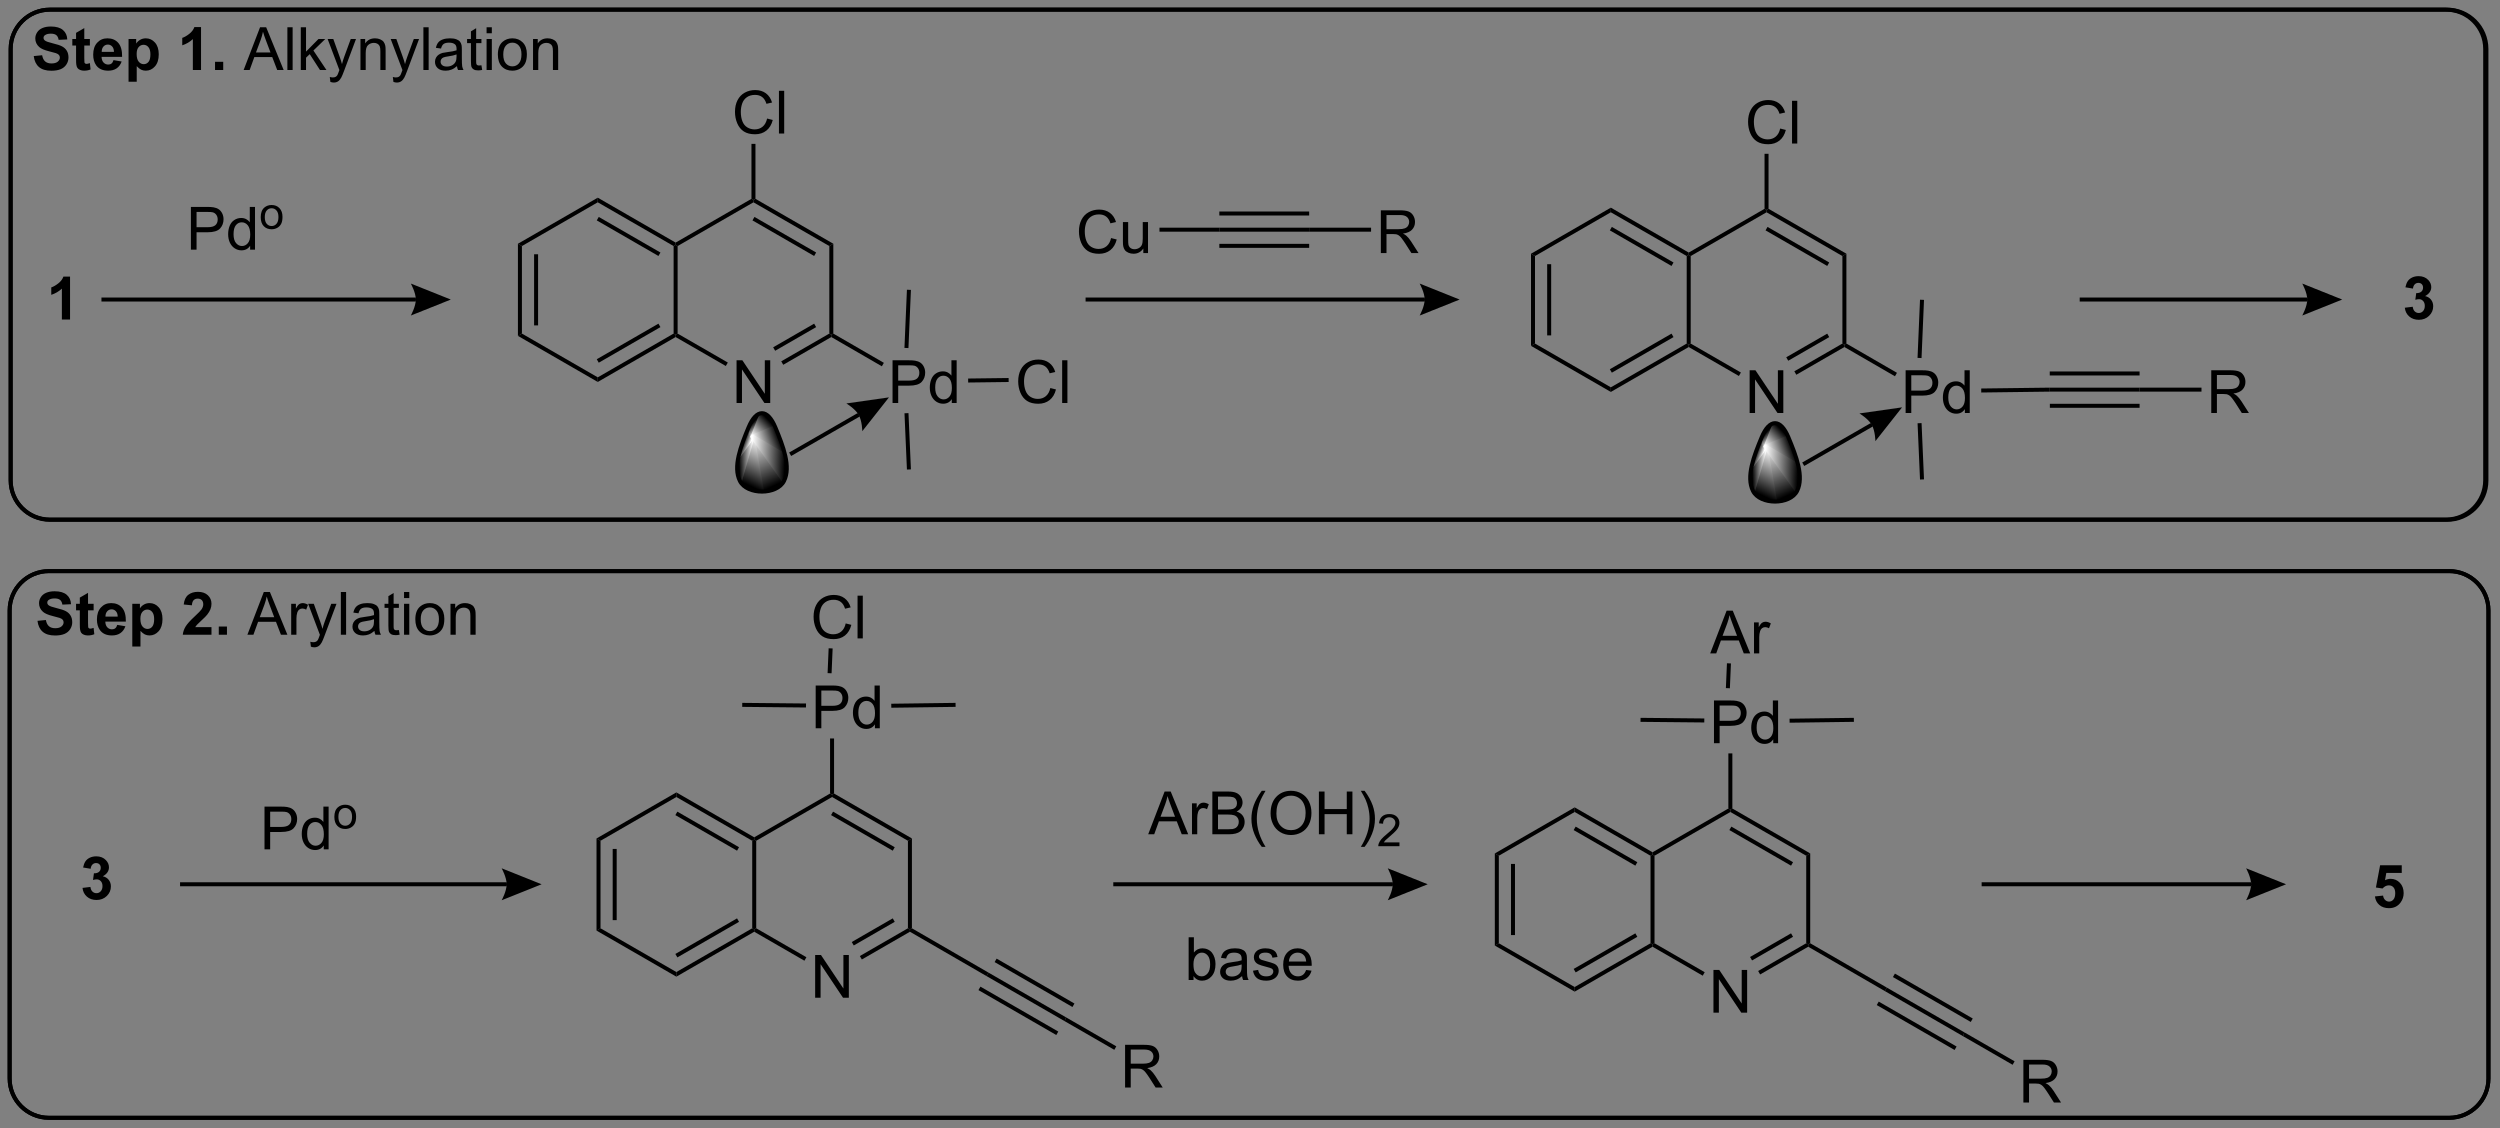 <?xml version="1.0" encoding="UTF-8"?>
<!DOCTYPE svg PUBLIC '-//W3C//DTD SVG 1.0//EN'
          'http://www.w3.org/TR/2001/REC-SVG-20010904/DTD/svg10.dtd'>
<svg stroke-dasharray="none" shape-rendering="auto" xmlns="http://www.w3.org/2000/svg" font-family="'Dialog'" text-rendering="auto" width="873" fill-opacity="1" color-interpolation="auto" color-rendering="auto" preserveAspectRatio="xMidYMid meet" font-size="12px" viewBox="0 0 873 394" fill="black" xmlns:xlink="http://www.w3.org/1999/xlink" stroke="black" image-rendering="auto" stroke-miterlimit="10" stroke-linecap="square" stroke-linejoin="miter" font-style="normal" stroke-width="1" height="394" stroke-dashoffset="0" font-weight="normal" stroke-opacity="1"
><rect x="0" y="0" width="873" height="394" fill="#808080" stroke="none"/><!--Generated by the Batik Graphics2D SVG Generator--><defs id="genericDefs"
  /><g
  ><defs id="defs1"
    ><linearGradient x1="98.611" x2="101.57" gradientUnits="userSpaceOnUse" y1="61.878" y2="68.016" id="gradient1" color-interpolation="sRGB" spreadMethod="pad"
      ><stop stop-color="white" offset="0%"
        /><stop stop-color="black" offset="100%"
      /></linearGradient
      ><linearGradient x1="98.611" x2="101.57" gradientUnits="userSpaceOnUse" y1="61.878" y2="68.016" id="gradient2" color-interpolation="sRGB" spreadMethod="pad"
      ><stop stop-color="white" offset="0%"
        /><stop stop-color="black" offset="100%"
      /></linearGradient
      ><linearGradient x1="98.611" x2="96.1" gradientUnits="userSpaceOnUse" y1="61.878" y2="67.085" id="gradient3" color-interpolation="sRGB" spreadMethod="pad"
      ><stop stop-color="white" offset="0%"
        /><stop stop-color="black" offset="100%"
      /></linearGradient
      ><linearGradient x1="98.611" x2="96.1" gradientUnits="userSpaceOnUse" y1="61.878" y2="67.085" id="gradient4" color-interpolation="sRGB" spreadMethod="pad"
      ><stop stop-color="white" offset="0%"
        /><stop stop-color="black" offset="100%"
      /></linearGradient
      ><linearGradient x1="98.611" x2="96.706" gradientUnits="userSpaceOnUse" y1="61.878" y2="61.975" id="gradient5" color-interpolation="sRGB" spreadMethod="pad"
      ><stop stop-color="white" offset="0%"
        /><stop stop-color="black" offset="100%"
      /></linearGradient
      ><linearGradient x1="98.611" x2="96.706" gradientUnits="userSpaceOnUse" y1="61.878" y2="61.975" id="gradient6" color-interpolation="sRGB" spreadMethod="pad"
      ><stop stop-color="white" offset="0%"
        /><stop stop-color="black" offset="100%"
      /></linearGradient
      ><linearGradient x1="98.611" x2="97.78" gradientUnits="userSpaceOnUse" y1="61.878" y2="61.588" id="gradient7" color-interpolation="sRGB" spreadMethod="pad"
      ><stop stop-color="white" offset="0%"
        /><stop stop-color="black" offset="100%"
      /></linearGradient
      ><linearGradient x1="98.611" x2="97.78" gradientUnits="userSpaceOnUse" y1="61.878" y2="61.588" id="gradient8" color-interpolation="sRGB" spreadMethod="pad"
      ><stop stop-color="white" offset="0%"
        /><stop stop-color="black" offset="100%"
      /></linearGradient
      ><linearGradient x1="98.611" x2="97.744" gradientUnits="userSpaceOnUse" y1="61.878" y2="61.059" id="gradient9" color-interpolation="sRGB" spreadMethod="pad"
      ><stop stop-color="white" offset="0%"
        /><stop stop-color="black" offset="100%"
      /></linearGradient
      ><linearGradient x1="98.611" x2="97.744" gradientUnits="userSpaceOnUse" y1="61.878" y2="61.059" id="gradient10" color-interpolation="sRGB" spreadMethod="pad"
      ><stop stop-color="white" offset="0%"
        /><stop stop-color="black" offset="100%"
      /></linearGradient
      ><linearGradient x1="98.611" x2="100.735" gradientUnits="userSpaceOnUse" y1="61.878" y2="59.871" id="gradient11" color-interpolation="sRGB" spreadMethod="pad"
      ><stop stop-color="white" offset="0%"
        /><stop stop-color="black" offset="100%"
      /></linearGradient
      ><linearGradient x1="98.611" x2="100.735" gradientUnits="userSpaceOnUse" y1="61.878" y2="59.871" id="gradient12" color-interpolation="sRGB" spreadMethod="pad"
      ><stop stop-color="white" offset="0%"
        /><stop stop-color="black" offset="100%"
      /></linearGradient
      ><linearGradient x1="98.611" x2="101.563" gradientUnits="userSpaceOnUse" y1="61.878" y2="60.849" id="gradient13" color-interpolation="sRGB" spreadMethod="pad"
      ><stop stop-color="white" offset="0%"
        /><stop stop-color="black" offset="100%"
      /></linearGradient
      ><linearGradient x1="98.611" x2="101.563" gradientUnits="userSpaceOnUse" y1="61.878" y2="60.849" id="gradient14" color-interpolation="sRGB" spreadMethod="pad"
      ><stop stop-color="white" offset="0%"
        /><stop stop-color="black" offset="100%"
      /></linearGradient
      ><linearGradient x1="98.611" x2="102.888" gradientUnits="userSpaceOnUse" y1="61.878" y2="62.097" id="gradient15" color-interpolation="sRGB" spreadMethod="pad"
      ><stop stop-color="white" offset="0%"
        /><stop stop-color="black" offset="100%"
      /></linearGradient
      ><linearGradient x1="98.611" x2="102.888" gradientUnits="userSpaceOnUse" y1="61.878" y2="62.097" id="gradient16" color-interpolation="sRGB" spreadMethod="pad"
      ><stop stop-color="white" offset="0%"
        /><stop stop-color="black" offset="100%"
      /></linearGradient
      ><linearGradient x1="227.582" x2="230.542" gradientUnits="userSpaceOnUse" y1="63.148" y2="69.287" id="gradient17" color-interpolation="sRGB" spreadMethod="pad"
      ><stop stop-color="white" offset="0%"
        /><stop stop-color="black" offset="100%"
      /></linearGradient
      ><linearGradient x1="227.582" x2="230.542" gradientUnits="userSpaceOnUse" y1="63.148" y2="69.287" id="gradient18" color-interpolation="sRGB" spreadMethod="pad"
      ><stop stop-color="white" offset="0%"
        /><stop stop-color="black" offset="100%"
      /></linearGradient
      ><linearGradient x1="227.582" x2="225.071" gradientUnits="userSpaceOnUse" y1="63.148" y2="68.356" id="gradient19" color-interpolation="sRGB" spreadMethod="pad"
      ><stop stop-color="white" offset="0%"
        /><stop stop-color="black" offset="100%"
      /></linearGradient
      ><linearGradient x1="227.582" x2="225.071" gradientUnits="userSpaceOnUse" y1="63.148" y2="68.356" id="gradient20" color-interpolation="sRGB" spreadMethod="pad"
      ><stop stop-color="white" offset="0%"
        /><stop stop-color="black" offset="100%"
      /></linearGradient
      ><linearGradient x1="227.582" x2="225.677" gradientUnits="userSpaceOnUse" y1="63.148" y2="63.246" id="gradient21" color-interpolation="sRGB" spreadMethod="pad"
      ><stop stop-color="white" offset="0%"
        /><stop stop-color="black" offset="100%"
      /></linearGradient
      ><linearGradient x1="227.582" x2="225.677" gradientUnits="userSpaceOnUse" y1="63.148" y2="63.246" id="gradient22" color-interpolation="sRGB" spreadMethod="pad"
      ><stop stop-color="white" offset="0%"
        /><stop stop-color="black" offset="100%"
      /></linearGradient
      ><linearGradient x1="227.582" x2="226.752" gradientUnits="userSpaceOnUse" y1="63.148" y2="62.859" id="gradient23" color-interpolation="sRGB" spreadMethod="pad"
      ><stop stop-color="white" offset="0%"
        /><stop stop-color="black" offset="100%"
      /></linearGradient
      ><linearGradient x1="227.582" x2="226.752" gradientUnits="userSpaceOnUse" y1="63.148" y2="62.859" id="gradient24" color-interpolation="sRGB" spreadMethod="pad"
      ><stop stop-color="white" offset="0%"
        /><stop stop-color="black" offset="100%"
      /></linearGradient
      ><linearGradient x1="227.582" x2="226.715" gradientUnits="userSpaceOnUse" y1="63.148" y2="62.329" id="gradient25" color-interpolation="sRGB" spreadMethod="pad"
      ><stop stop-color="white" offset="0%"
        /><stop stop-color="black" offset="100%"
      /></linearGradient
      ><linearGradient x1="227.582" x2="226.715" gradientUnits="userSpaceOnUse" y1="63.148" y2="62.329" id="gradient26" color-interpolation="sRGB" spreadMethod="pad"
      ><stop stop-color="white" offset="0%"
        /><stop stop-color="black" offset="100%"
      /></linearGradient
      ><linearGradient x1="227.582" x2="229.707" gradientUnits="userSpaceOnUse" y1="63.148" y2="61.142" id="gradient27" color-interpolation="sRGB" spreadMethod="pad"
      ><stop stop-color="white" offset="0%"
        /><stop stop-color="black" offset="100%"
      /></linearGradient
      ><linearGradient x1="227.582" x2="229.707" gradientUnits="userSpaceOnUse" y1="63.148" y2="61.142" id="gradient28" color-interpolation="sRGB" spreadMethod="pad"
      ><stop stop-color="white" offset="0%"
        /><stop stop-color="black" offset="100%"
      /></linearGradient
      ><linearGradient x1="227.582" x2="230.535" gradientUnits="userSpaceOnUse" y1="63.148" y2="62.12" id="gradient29" color-interpolation="sRGB" spreadMethod="pad"
      ><stop stop-color="white" offset="0%"
        /><stop stop-color="black" offset="100%"
      /></linearGradient
      ><linearGradient x1="227.582" x2="230.535" gradientUnits="userSpaceOnUse" y1="63.148" y2="62.12" id="gradient30" color-interpolation="sRGB" spreadMethod="pad"
      ><stop stop-color="white" offset="0%"
        /><stop stop-color="black" offset="100%"
      /></linearGradient
      ><linearGradient x1="227.582" x2="231.86" gradientUnits="userSpaceOnUse" y1="63.148" y2="63.367" id="gradient31" color-interpolation="sRGB" spreadMethod="pad"
      ><stop stop-color="white" offset="0%"
        /><stop stop-color="black" offset="100%"
      /></linearGradient
      ><linearGradient x1="227.582" x2="231.86" gradientUnits="userSpaceOnUse" y1="63.148" y2="63.367" id="gradient32" color-interpolation="sRGB" spreadMethod="pad"
      ><stop stop-color="white" offset="0%"
        /><stop stop-color="black" offset="100%"
      /></linearGradient
      ><clipPath clipPathUnits="userSpaceOnUse" id="clipPath1"
      ><path d="M1.405 1.158 L328.521 1.158 L328.521 148.792 L1.405 148.792 L1.405 1.158 Z"
      /></clipPath
      ><clipPath clipPathUnits="userSpaceOnUse" id="clipPath2"
      ><path d="M2.798 6.284 L2.798 149.812 L320.819 149.812 L320.819 6.284 Z"
      /></clipPath
      ><clipPath clipPathUnits="userSpaceOnUse" id="clipPath3"
      ><path d="M99.8 58.881 C99.198 58.881 98.596 59.483 98.094 60.688 C97.09 63.097 96.086 65.707 96.99 67.514 C97.441 68.418 98.621 68.87 99.8 68.87 C100.98 68.87 102.159 68.418 102.611 67.514 C103.515 65.707 102.511 63.097 101.507 60.688 C101.005 59.483 100.403 58.881 99.8 58.881 Z"
      /></clipPath
      ><clipPath clipPathUnits="userSpaceOnUse" id="clipPath4"
      ><path d="M228.772 60.152 C228.169 60.152 227.567 60.754 227.065 61.959 C226.061 64.368 225.057 66.978 225.961 68.785 C226.413 69.689 227.592 70.14 228.772 70.14 C229.951 70.14 231.131 69.689 231.583 68.785 C232.486 66.978 231.482 64.368 230.478 61.959 C229.976 60.754 229.374 60.152 228.772 60.152 Z"
      /></clipPath
    ></defs
    ><g stroke-width="0.509" transform="scale(2.667,2.667) translate(-1.405,-1.158) matrix(1.029,0,0,1.029,-1.473,-5.305)"
    ><path fill="none" d="M4.153 12.51 C4.153 9.749 6.391 7.51 9.153 7.51 L9.153 7.51 L314.178 7.51 C316.939 7.51 319.178 9.749 319.178 12.51 L319.178 12.51 L319.178 67.424 C319.178 70.186 316.939 72.424 314.178 72.424 L314.178 72.424 L9.153 72.424 C6.391 72.424 4.153 70.186 4.153 67.424 Z" clip-path="url(#clipPath2)"
    /></g
    ><g stroke-width="0.509" transform="matrix(2.743,0,0,2.743,-7.676,-17.236)"
    ><path fill="none" d="M4.153 12.51 C4.153 9.749 6.391 7.51 9.153 7.51 L9.153 7.51 L314.178 7.51 C316.939 7.51 319.178 9.749 319.178 12.51 L319.178 12.51 L319.178 67.424 C319.178 70.186 316.939 72.424 314.178 72.424 L314.178 72.424 L9.153 72.424 C6.391 72.424 4.153 70.186 4.153 67.424 Z" clip-path="url(#clipPath2)"
    /></g
    ><g stroke-width="0.509" transform="matrix(2.743,0,0,2.743,-7.676,-17.236)"
    ><path fill="none" d="M4.025 83.989 C4.025 81.228 6.263 78.989 9.025 78.989 L9.025 78.989 L314.592 78.989 C317.354 78.989 319.592 81.228 319.592 83.989 L319.592 83.989 L319.592 143.586 C319.592 146.347 317.354 148.586 314.592 148.586 L314.592 148.586 L9.025 148.586 C6.263 148.586 4.025 146.347 4.025 143.586 Z" clip-path="url(#clipPath2)"
    /></g
    ><g stroke-width="0.509" transform="matrix(2.743,0,0,2.743,-7.676,-17.236)"
    ><path fill="none" d="M4.025 83.989 C4.025 81.228 6.263 78.989 9.025 78.989 L9.025 78.989 L314.592 78.989 C317.354 78.989 319.592 81.228 319.592 83.989 L319.592 83.989 L319.592 143.586 C319.592 146.347 317.354 148.586 314.592 148.586 L314.592 148.586 L9.025 148.586 C6.263 148.586 4.025 146.347 4.025 143.586 Z" clip-path="url(#clipPath2)"
    /></g
    ><g transform="matrix(2.743,0,0,2.743,-7.676,-17.236)"
    ><path d="M158.027 35.778 L158.027 35.269 L169.463 35.269 L169.463 35.778 ZM158.027 33.719 L169.463 33.719 L169.463 33.21 L158.027 33.21 ZM158.027 37.836 L169.463 37.836 L169.463 37.327 L158.027 37.327 Z" stroke="none" clip-path="url(#clipPath2)"
    /></g
    ><g transform="matrix(2.743,0,0,2.743,-7.676,-17.236)"
    ><path d="M178.588 38.498 L178.588 33.058 L181 33.058 Q181.728 33.058 182.106 33.204 Q182.485 33.35 182.71 33.721 Q182.937 34.092 182.937 34.542 Q182.937 35.121 182.561 35.52 Q182.188 35.915 181.404 36.022 Q181.69 36.16 181.839 36.294 Q182.153 36.583 182.435 37.016 L183.383 38.498 L182.477 38.498 L181.757 37.365 Q181.441 36.875 181.235 36.615 Q181.032 36.356 180.872 36.252 Q180.711 36.148 180.543 36.108 Q180.421 36.081 180.142 36.081 L179.308 36.081 L179.308 38.498 L178.588 38.498 ZM179.308 35.458 L180.854 35.458 Q181.349 35.458 181.626 35.356 Q181.906 35.255 182.049 35.03 Q182.195 34.804 182.195 34.542 Q182.195 34.156 181.913 33.909 Q181.634 33.659 181.03 33.659 L179.308 33.659 L179.308 35.458 Z" stroke="none" clip-path="url(#clipPath2)"
    /></g
    ><g transform="matrix(2.743,0,0,2.743,-7.676,-17.236)"
    ><path d="M169.463 35.778 L169.463 35.269 L177.344 35.269 L177.344 35.778 Z" stroke="none" clip-path="url(#clipPath2)"
    /></g
    ><g transform="matrix(2.743,0,0,2.743,-7.676,-17.236)"
    ><path d="M78.739 113.025 L79.248 113.318 L79.248 124.46 L78.739 124.754 ZM80.797 114.36 L80.797 123.418 L81.306 123.418 L81.306 114.36 Z" stroke="none" clip-path="url(#clipPath2)"
    /></g
    ><g transform="matrix(2.743,0,0,2.743,-7.676,-17.236)"
    ><path d="M78.739 124.754 L79.248 124.46 L88.903 130.031 L88.903 130.619 Z" stroke="none" clip-path="url(#clipPath2)"
    /></g
    ><g transform="matrix(2.743,0,0,2.743,-7.676,-17.236)"
    ><path d="M88.903 130.619 L88.903 130.031 L98.561 124.46 L98.815 124.607 L98.815 124.901 ZM89.03 128.167 L96.882 123.638 L96.628 123.197 L88.776 127.727 Z" stroke="none" clip-path="url(#clipPath2)"
    /></g
    ><g transform="matrix(2.743,0,0,2.743,-7.676,-17.236)"
    ><path d="M99.07 124.46 L98.815 124.607 L98.561 124.46 L98.561 113.318 L98.815 113.171 L99.07 113.318 Z" stroke="none" clip-path="url(#clipPath2)"
    /></g
    ><g transform="matrix(2.743,0,0,2.743,-7.676,-17.236)"
    ><path d="M98.815 112.878 L98.815 113.171 L98.561 113.318 L88.903 107.747 L88.903 107.16 ZM96.882 114.141 L89.03 109.611 L88.776 110.052 L96.628 114.581 Z" stroke="none" clip-path="url(#clipPath2)"
    /></g
    ><g transform="matrix(2.743,0,0,2.743,-7.676,-17.236)"
    ><path d="M79.248 113.318 L78.739 113.025 L88.903 107.16 L88.903 107.747 Z" stroke="none" clip-path="url(#clipPath2)"
    /></g
    ><g transform="matrix(2.743,0,0,2.743,-7.676,-17.236)"
    ><path d="M106.572 133.3 L106.572 127.86 L107.312 127.86 L110.169 132.13 L110.169 127.86 L110.86 127.86 L110.86 133.3 L110.12 133.3 L107.263 129.025 L107.263 133.3 L106.572 133.3 Z" stroke="none" clip-path="url(#clipPath2)"
    /></g
    ><g transform="matrix(2.743,0,0,2.743,-7.676,-17.236)"
    ><path d="M98.815 124.901 L98.815 124.607 L99.07 124.46 L105.459 128.147 L105.205 128.588 Z" stroke="none" clip-path="url(#clipPath2)"
    /></g
    ><g transform="matrix(2.743,0,0,2.743,-7.676,-17.236)"
    ><path d="M112.516 128.432 L112.262 127.991 L118.382 124.46 L118.637 124.607 L118.637 124.901 ZM111.487 126.647 L116.704 123.638 L116.45 123.197 L111.233 126.207 Z" stroke="none" clip-path="url(#clipPath2)"
    /></g
    ><g transform="matrix(2.743,0,0,2.743,-7.676,-17.236)"
    ><path d="M118.891 124.461 L118.637 124.607 L118.382 124.46 L118.382 113.318 L118.891 113.024 Z" stroke="none" clip-path="url(#clipPath2)"
    /></g
    ><g transform="matrix(2.743,0,0,2.743,-7.676,-17.236)"
    ><path d="M118.891 113.024 L118.382 113.318 L108.725 107.747 L108.725 107.453 L108.979 107.306 ZM116.704 114.141 L108.852 109.611 L108.598 110.052 L116.45 114.581 Z" stroke="none" clip-path="url(#clipPath2)"
    /></g
    ><g transform="matrix(2.743,0,0,2.743,-7.676,-17.236)"
    ><path d="M99.07 113.318 L98.815 113.171 L98.815 112.878 L108.47 107.306 L108.725 107.453 L108.725 107.747 Z" stroke="none" clip-path="url(#clipPath2)"
    /></g
    ><g transform="matrix(2.743,0,0,2.743,-7.676,-17.236)"
    ><path d="M106.639 98.993 L106.639 93.552 L108.693 93.552 Q109.234 93.552 109.519 93.604 Q109.92 93.671 110.189 93.859 Q110.462 94.045 110.627 94.383 Q110.793 94.72 110.793 95.126 Q110.793 95.818 110.35 96.301 Q109.91 96.781 108.754 96.781 L107.359 96.781 L107.359 98.993 L106.639 98.993 ZM107.359 96.138 L108.767 96.138 Q109.465 96.138 109.756 95.878 Q110.051 95.618 110.051 95.148 Q110.051 94.807 109.878 94.564 Q109.704 94.319 109.422 94.243 Q109.242 94.193 108.752 94.193 L107.359 94.193 L107.359 96.138 ZM114.18 98.993 L114.18 98.495 Q113.806 99.082 113.079 99.082 Q112.606 99.082 112.211 98.822 Q111.817 98.562 111.6 98.097 Q111.382 97.629 111.382 97.026 Q111.382 96.434 111.577 95.954 Q111.775 95.475 112.168 95.22 Q112.562 94.962 113.049 94.962 Q113.406 94.962 113.683 95.113 Q113.962 95.262 114.135 95.504 L114.135 93.552 L114.801 93.552 L114.801 98.993 L114.18 98.993 ZM112.07 97.026 Q112.07 97.783 112.389 98.159 Q112.708 98.532 113.141 98.532 Q113.579 98.532 113.885 98.174 Q114.192 97.815 114.192 97.08 Q114.192 96.271 113.88 95.893 Q113.569 95.514 113.111 95.514 Q112.666 95.514 112.366 95.878 Q112.07 96.242 112.07 97.026 Z" stroke="none" clip-path="url(#clipPath2)"
    /></g
    ><g transform="matrix(2.743,0,0,2.743,-7.676,-17.236)"
    ><path d="M108.979 107.306 L108.725 107.453 L108.47 107.306 L108.47 100.293 L108.979 100.293 Z" stroke="none" clip-path="url(#clipPath2)"
    /></g
    ><g transform="matrix(2.743,0,0,2.743,-7.676,-17.236)"
    ><path d="M118.637 124.901 L118.637 124.607 L118.891 124.461 L128.644 130.105 L128.389 130.546 Z" stroke="none" clip-path="url(#clipPath2)"
    /></g
    ><g transform="matrix(2.743,0,0,2.743,-7.676,-17.236)"
    ><path d="M128.389 130.546 L128.644 130.105 L138.509 135.797 L138.344 136.289 ZM129.42 128.762 L139.328 134.48 L139.583 134.039 L129.674 128.322 ZM127.36 132.329 L137.27 138.047 L137.524 137.607 L127.615 131.889 Z" stroke="none" clip-path="url(#clipPath2)"
    /></g
    ><g transform="matrix(2.743,0,0,2.743,-7.676,-17.236)"
    ><path d="M146.028 144.736 L146.028 139.296 L148.44 139.296 Q149.167 139.296 149.546 139.442 Q149.924 139.588 150.149 139.959 Q150.377 140.33 150.377 140.78 Q150.377 141.359 150.001 141.757 Q149.627 142.153 148.843 142.26 Q149.13 142.398 149.279 142.532 Q149.593 142.821 149.875 143.254 L150.822 144.736 L149.917 144.736 L149.197 143.603 Q148.88 143.113 148.675 142.853 Q148.472 142.594 148.311 142.49 Q148.15 142.386 147.982 142.346 Q147.861 142.319 147.581 142.319 L146.748 142.319 L146.748 144.736 L146.028 144.736 ZM146.748 141.696 L148.294 141.696 Q148.789 141.696 149.066 141.594 Q149.345 141.493 149.489 141.268 Q149.635 141.042 149.635 140.78 Q149.635 140.394 149.353 140.147 Q149.073 139.897 148.47 139.897 L146.748 139.897 L146.748 141.696 Z" stroke="none" clip-path="url(#clipPath2)"
    /></g
    ><g transform="matrix(2.743,0,0,2.743,-7.676,-17.236)"
    ><path d="M138.344 136.289 L138.509 135.797 L144.91 139.49 L144.656 139.931 Z" stroke="none" clip-path="url(#clipPath2)"
    /></g
    ><g transform="matrix(2.743,0,0,2.743,-7.676,-17.236)"
    ><path d="M11.716 46.959 L10.675 46.959 L10.675 43.028 Q10.103 43.562 9.326 43.819 L9.326 42.872 Q9.735 42.738 10.212 42.367 Q10.692 41.994 10.87 41.496 L11.716 41.496 L11.716 46.959 Z" stroke="none" clip-path="url(#clipPath2)"
    /></g
    ><g transform="matrix(2.743,0,0,2.743,-7.676,-17.236)"
    ><path d="M308.944 45.457 L309.953 45.336 Q310 45.722 310.21 45.927 Q310.423 46.13 310.725 46.13 Q311.046 46.13 311.267 45.885 Q311.489 45.64 311.489 45.224 Q311.489 44.831 311.277 44.601 Q311.066 44.371 310.762 44.371 Q310.562 44.371 310.282 44.447 L310.398 43.599 Q310.821 43.609 311.044 43.416 Q311.267 43.22 311.267 42.896 Q311.267 42.622 311.103 42.459 Q310.94 42.295 310.668 42.295 Q310.401 42.295 310.21 42.481 Q310.022 42.666 309.983 43.023 L309.02 42.859 Q309.122 42.367 309.322 42.072 Q309.525 41.776 309.886 41.607 Q310.25 41.439 310.698 41.439 Q311.467 41.439 311.93 41.929 Q312.313 42.33 312.313 42.834 Q312.313 43.55 311.529 43.977 Q311.997 44.076 312.276 44.425 Q312.558 44.774 312.558 45.269 Q312.558 45.984 312.034 46.491 Q311.512 46.996 310.732 46.996 Q309.993 46.996 309.505 46.57 Q309.02 46.145 308.944 45.457 Z" stroke="none" clip-path="url(#clipPath2)"
    /></g
    ><g transform="matrix(2.743,0,0,2.743,-7.676,-17.236)"
    ><path d="M305.139 120.404 L306.178 120.298 Q306.223 120.649 306.441 120.857 Q306.661 121.062 306.945 121.062 Q307.272 121.062 307.497 120.798 Q307.725 120.531 307.725 119.996 Q307.725 119.496 307.5 119.247 Q307.277 118.994 306.916 118.994 Q306.468 118.994 306.112 119.393 L305.266 119.269 L305.8 116.439 L308.556 116.439 L308.556 117.413 L306.589 117.413 L306.426 118.339 Q306.775 118.163 307.138 118.163 Q307.834 118.163 308.316 118.668 Q308.798 119.172 308.798 119.979 Q308.798 120.649 308.408 121.176 Q307.878 121.899 306.935 121.899 Q306.181 121.899 305.706 121.493 Q305.231 121.087 305.139 120.404 Z" stroke="none" clip-path="url(#clipPath2)"
    /></g
    ><g transform="matrix(2.743,0,0,2.743,-7.676,-17.236)"
    ><path d="M15.714 44.672 L55.735 44.672 L55.735 44.163 L15.714 44.163 ZM60.187 44.418 L55.099 46.453 C55.099 46.453 55.735 45.308 55.735 44.418 C55.735 43.527 55.099 42.383 55.099 42.383 Z" stroke="none" clip-path="url(#clipPath2)"
    /></g
    ><g transform="matrix(2.743,0,0,2.743,-7.676,-17.236)"
    ><path d="M27.101 38.064 L27.101 32.624 L29.154 32.624 Q29.696 32.624 29.98 32.676 Q30.381 32.743 30.651 32.931 Q30.923 33.117 31.089 33.455 Q31.255 33.792 31.255 34.198 Q31.255 34.89 30.812 35.373 Q30.371 35.853 29.216 35.853 L27.821 35.853 L27.821 38.064 L27.101 38.064 ZM27.821 35.209 L29.228 35.209 Q29.926 35.209 30.218 34.95 Q30.512 34.69 30.512 34.22 Q30.512 33.879 30.339 33.636 Q30.166 33.391 29.884 33.314 Q29.703 33.265 29.213 33.265 L27.821 33.265 L27.821 35.209 ZM34.641 38.064 L34.641 37.567 Q34.268 38.154 33.54 38.154 Q33.068 38.154 32.672 37.894 Q32.279 37.634 32.061 37.169 Q31.843 36.701 31.843 36.098 Q31.843 35.506 32.039 35.026 Q32.237 34.546 32.63 34.292 Q33.023 34.034 33.511 34.034 Q33.867 34.034 34.144 34.185 Q34.424 34.334 34.597 34.576 L34.597 32.624 L35.262 32.624 L35.262 38.064 L34.641 38.064 ZM32.531 36.098 Q32.531 36.855 32.85 37.231 Q33.169 37.604 33.602 37.604 Q34.04 37.604 34.347 37.245 Q34.654 36.887 34.654 36.152 Q34.654 35.343 34.342 34.965 Q34.03 34.586 33.573 34.586 Q33.127 34.586 32.828 34.95 Q32.531 35.313 32.531 36.098 Z" stroke="none" clip-path="url(#clipPath2)"
    /></g
    ><g transform="matrix(2.743,0,0,2.743,-7.676,-17.236)"
    ><path d="M35.992 33.926 Q35.992 33.105 36.448 32.71 Q36.831 32.382 37.378 32.382 Q37.988 32.382 38.374 32.781 Q38.762 33.18 38.762 33.885 Q38.762 34.454 38.59 34.783 Q38.419 35.109 38.092 35.291 Q37.766 35.471 37.378 35.471 Q36.758 35.471 36.374 35.074 Q35.992 34.675 35.992 33.926 ZM36.508 33.926 Q36.508 34.493 36.755 34.777 Q37.003 35.059 37.378 35.059 Q37.751 35.059 37.998 34.775 Q38.246 34.492 38.246 33.909 Q38.246 33.361 37.998 33.08 Q37.749 32.796 37.378 32.796 Q37.003 32.796 36.755 33.078 Q36.508 33.358 36.508 33.926 Z" stroke="none" clip-path="url(#clipPath2)"
    /></g
    ><g transform="matrix(2.743,0,0,2.743,-7.676,-17.236)"
    ><path d="M68.733 37.315 L69.241 37.608 L69.241 48.75 L68.733 49.044 ZM70.791 38.65 L70.791 47.708 L71.3 47.708 L71.3 38.65 Z" stroke="none" clip-path="url(#clipPath2)"
    /></g
    ><g transform="matrix(2.743,0,0,2.743,-7.676,-17.236)"
    ><path d="M68.733 49.044 L69.241 48.75 L78.897 54.322 L78.897 54.909 Z" stroke="none" clip-path="url(#clipPath2)"
    /></g
    ><g transform="matrix(2.743,0,0,2.743,-7.676,-17.236)"
    ><path d="M78.897 54.909 L78.897 54.322 L88.554 48.75 L88.809 48.897 L88.809 49.191 ZM79.024 52.458 L86.876 47.928 L86.622 47.487 L78.77 52.017 Z" stroke="none" clip-path="url(#clipPath2)"
    /></g
    ><g transform="matrix(2.743,0,0,2.743,-7.676,-17.236)"
    ><path d="M89.063 48.75 L88.809 48.897 L88.554 48.75 L88.554 37.608 L88.809 37.461 L89.063 37.608 Z" stroke="none" clip-path="url(#clipPath2)"
    /></g
    ><g transform="matrix(2.743,0,0,2.743,-7.676,-17.236)"
    ><path d="M88.809 37.168 L88.809 37.461 L88.554 37.608 L78.897 32.037 L78.897 31.45 ZM86.876 38.431 L79.024 33.901 L78.77 34.342 L86.622 38.871 Z" stroke="none" clip-path="url(#clipPath2)"
    /></g
    ><g transform="matrix(2.743,0,0,2.743,-7.676,-17.236)"
    ><path d="M69.241 37.608 L68.733 37.315 L78.897 31.45 L78.897 32.037 Z" stroke="none" clip-path="url(#clipPath2)"
    /></g
    ><g transform="matrix(2.743,0,0,2.743,-7.676,-17.236)"
    ><path d="M96.566 57.59 L96.566 52.15 L97.306 52.15 L100.163 56.42 L100.163 52.15 L100.853 52.15 L100.853 57.59 L100.114 57.59 L97.256 53.315 L97.256 57.59 L96.566 57.59 Z" stroke="none" clip-path="url(#clipPath2)"
    /></g
    ><g transform="matrix(2.743,0,0,2.743,-7.676,-17.236)"
    ><path d="M88.809 49.191 L88.809 48.897 L89.063 48.75 L95.453 52.437 L95.199 52.878 Z" stroke="none" clip-path="url(#clipPath2)"
    /></g
    ><g transform="matrix(2.743,0,0,2.743,-7.676,-17.236)"
    ><path d="M102.51 52.722 L102.256 52.281 L108.376 48.75 L108.63 48.897 L108.63 49.191 ZM101.481 50.938 L106.698 47.928 L106.444 47.487 L101.226 50.497 Z" stroke="none" clip-path="url(#clipPath2)"
    /></g
    ><g transform="matrix(2.743,0,0,2.743,-7.676,-17.236)"
    ><path d="M108.885 48.751 L108.63 48.897 L108.376 48.75 L108.376 37.608 L108.885 37.314 Z" stroke="none" clip-path="url(#clipPath2)"
    /></g
    ><g transform="matrix(2.743,0,0,2.743,-7.676,-17.236)"
    ><path d="M108.885 37.314 L108.376 37.608 L98.718 32.037 L98.718 31.743 L98.973 31.596 ZM106.698 38.431 L98.846 33.901 L98.591 34.342 L106.444 38.871 Z" stroke="none" clip-path="url(#clipPath2)"
    /></g
    ><g transform="matrix(2.743,0,0,2.743,-7.676,-17.236)"
    ><path d="M89.063 37.608 L88.809 37.461 L88.809 37.168 L98.464 31.596 L98.718 31.743 L98.718 32.037 Z" stroke="none" clip-path="url(#clipPath2)"
    /></g
    ><g transform="matrix(2.743,0,0,2.743,-7.676,-17.236)"
    ><path d="M100.455 21.375 L101.175 21.556 Q100.95 22.444 100.361 22.911 Q99.772 23.377 98.924 23.377 Q98.043 23.377 97.491 23.018 Q96.942 22.659 96.653 21.981 Q96.366 21.301 96.366 20.522 Q96.366 19.671 96.69 19.04 Q97.016 18.406 97.615 18.077 Q98.214 17.748 98.934 17.748 Q99.75 17.748 100.307 18.164 Q100.863 18.579 101.084 19.334 L100.373 19.5 Q100.185 18.906 99.824 18.636 Q99.466 18.364 98.919 18.364 Q98.293 18.364 97.87 18.666 Q97.449 18.965 97.278 19.473 Q97.108 19.98 97.108 20.517 Q97.108 21.212 97.311 21.729 Q97.513 22.246 97.939 22.503 Q98.367 22.758 98.864 22.758 Q99.468 22.758 99.886 22.409 Q100.307 22.06 100.455 21.375 ZM101.963 23.282 L101.963 17.842 L102.631 17.842 L102.631 23.282 L101.963 23.282 Z" stroke="none" clip-path="url(#clipPath2)"
    /></g
    ><g transform="matrix(2.743,0,0,2.743,-7.676,-17.236)"
    ><path d="M98.973 31.596 L98.718 31.743 L98.464 31.596 L98.464 24.596 L98.973 24.596 Z" stroke="none" clip-path="url(#clipPath2)"
    /></g
    ><g transform="matrix(2.743,0,0,2.743,-7.676,-17.236)"
    ><path d="M116.425 57.59 L116.425 52.15 L118.478 52.15 Q119.02 52.15 119.304 52.202 Q119.705 52.269 119.975 52.457 Q120.247 52.642 120.413 52.981 Q120.579 53.318 120.579 53.723 Q120.579 54.416 120.136 54.898 Q119.695 55.379 118.54 55.379 L117.145 55.379 L117.145 57.59 L116.425 57.59 ZM117.145 54.735 L118.552 54.735 Q119.25 54.735 119.542 54.475 Q119.836 54.216 119.836 53.746 Q119.836 53.404 119.663 53.162 Q119.49 52.917 119.208 52.84 Q119.027 52.791 118.537 52.791 L117.145 52.791 L117.145 54.735 ZM123.965 57.59 L123.965 57.093 Q123.592 57.679 122.864 57.679 Q122.392 57.679 121.996 57.419 Q121.603 57.16 121.385 56.695 Q121.167 56.227 121.167 55.623 Q121.167 55.032 121.363 54.552 Q121.561 54.072 121.954 53.817 Q122.347 53.56 122.835 53.56 Q123.191 53.56 123.468 53.711 Q123.748 53.859 123.921 54.102 L123.921 52.15 L124.586 52.15 L124.586 57.59 L123.965 57.59 ZM121.855 55.623 Q121.855 56.38 122.174 56.757 Q122.493 57.13 122.926 57.13 Q123.364 57.13 123.671 56.771 Q123.978 56.413 123.978 55.678 Q123.978 54.869 123.666 54.49 Q123.354 54.112 122.897 54.112 Q122.451 54.112 122.152 54.475 Q121.855 54.839 121.855 55.623 Z" stroke="none" clip-path="url(#clipPath2)"
    /></g
    ><g transform="matrix(2.743,0,0,2.743,-7.676,-17.236)"
    ><path d="M108.63 49.191 L108.63 48.897 L108.885 48.751 L115.32 52.475 L115.065 52.915 Z" stroke="none" clip-path="url(#clipPath2)"
    /></g
    ><g transform="matrix(2.743,0,0,2.743,-7.676,-17.236)"
    ><path d="M118.449 50.596 L117.94 50.574 L118.256 43.169 L118.764 43.19 Z" stroke="none" clip-path="url(#clipPath2)"
    /></g
    ><g transform="matrix(2.743,0,0,2.743,-7.676,-17.236)"
    ><path d="M117.945 58.897 L118.453 58.875 L118.764 66.04 L118.256 66.062 Z" stroke="none" clip-path="url(#clipPath2)"
    /></g
    ><g transform="matrix(2.743,0,0,2.743,-7.676,-17.236)"
    ><path d="M136.51 55.683 L137.23 55.863 Q137.005 56.752 136.416 57.219 Q135.827 57.684 134.978 57.684 Q134.098 57.684 133.546 57.325 Q132.997 56.967 132.707 56.289 Q132.42 55.609 132.42 54.829 Q132.42 53.978 132.744 53.347 Q133.071 52.714 133.67 52.385 Q134.268 52.056 134.988 52.056 Q135.805 52.056 136.361 52.472 Q136.918 52.887 137.138 53.642 L136.428 53.807 Q136.24 53.214 135.879 52.944 Q135.52 52.672 134.974 52.672 Q134.348 52.672 133.925 52.974 Q133.504 53.273 133.333 53.78 Q133.163 54.288 133.163 54.824 Q133.163 55.52 133.365 56.037 Q133.568 56.554 133.994 56.811 Q134.422 57.066 134.919 57.066 Q135.523 57.066 135.941 56.717 Q136.361 56.368 136.51 55.683 ZM138.018 57.59 L138.018 52.15 L138.686 52.15 L138.686 57.59 L138.018 57.59 Z" stroke="none" clip-path="url(#clipPath2)"
    /></g
    ><g transform="matrix(2.743,0,0,2.743,-7.676,-17.236)"
    ><path d="M126.052 54.981 L126.046 54.473 L131.2 54.407 L131.207 54.915 Z" stroke="none" clip-path="url(#clipPath2)"
    /></g
    ><g transform="matrix(2.743,0,0,2.743,-7.676,-17.236)"
    ><path d="M102.611 67.514 C101.708 69.321 97.893 69.321 96.99 67.514 C96.086 65.707 97.09 63.097 98.094 60.688 C99.098 58.279 100.503 58.279 101.507 60.688 C102.511 63.097 103.515 65.707 102.611 67.514" stroke="none" clip-path="url(#clipPath3)"
    /></g
    ><g fill="url(#gradient1)" transform="matrix(2.743,0,0,2.743,-7.676,-17.236)" stroke="url(#gradient1)"
    ><path d="M98.611 61.878 L102.611 67.514 L99.8 68.87 Z" stroke="none" clip-path="url(#clipPath3)"
    /></g
    ><g fill="url(#gradient2)" stroke-width="0.509" transform="matrix(2.743,0,0,2.743,-7.676,-17.236)" stroke-linecap="round" stroke="url(#gradient2)" stroke-linejoin="round"
    ><path fill="none" d="M98.611 61.878 L102.611 67.514 L99.8 68.87 Z" clip-path="url(#clipPath3)"
    /></g
    ><g fill="url(#gradient3)" transform="matrix(2.743,0,0,2.743,-7.676,-17.236)" stroke="url(#gradient3)"
    ><path d="M98.611 61.878 L99.8 68.87 L96.99 67.514 Z" stroke="none" clip-path="url(#clipPath3)"
    /></g
    ><g fill="url(#gradient4)" stroke-width="0.509" transform="matrix(2.743,0,0,2.743,-7.676,-17.236)" stroke-linecap="round" stroke="url(#gradient4)" stroke-linejoin="round"
    ><path fill="none" d="M98.611 61.878 L99.8 68.87 L96.99 67.514 Z" clip-path="url(#clipPath3)"
    /></g
    ><g fill="url(#gradient5)" transform="matrix(2.743,0,0,2.743,-7.676,-17.236)" stroke="url(#gradient5)"
    ><path d="M98.611 61.878 L96.99 67.514 L96.826 64.327 Z" stroke="none" clip-path="url(#clipPath3)"
    /></g
    ><g fill="url(#gradient6)" stroke-width="0.509" transform="matrix(2.743,0,0,2.743,-7.676,-17.236)" stroke-linecap="round" stroke="url(#gradient6)" stroke-linejoin="round"
    ><path fill="none" d="M98.611 61.878 L96.99 67.514 L96.826 64.327 Z" clip-path="url(#clipPath3)"
    /></g
    ><g fill="url(#gradient7)" transform="matrix(2.743,0,0,2.743,-7.676,-17.236)" stroke="url(#gradient7)"
    ><path d="M98.611 61.878 L96.826 64.327 L98.094 60.688 Z" stroke="none" clip-path="url(#clipPath3)"
    /></g
    ><g fill="url(#gradient8)" stroke-width="0.509" transform="matrix(2.743,0,0,2.743,-7.676,-17.236)" stroke-linecap="round" stroke="url(#gradient8)" stroke-linejoin="round"
    ><path fill="none" d="M98.611 61.878 L96.826 64.327 L98.094 60.688 Z" clip-path="url(#clipPath3)"
    /></g
    ><g fill="url(#gradient9)" transform="matrix(2.743,0,0,2.743,-7.676,-17.236)" stroke="url(#gradient9)"
    ><path d="M98.611 61.878 L98.094 60.688 L99.8 58.881 Z" stroke="none" clip-path="url(#clipPath3)"
    /></g
    ><g fill="url(#gradient10)" stroke-width="0.509" transform="matrix(2.743,0,0,2.743,-7.676,-17.236)" stroke-linecap="round" stroke="url(#gradient10)" stroke-linejoin="round"
    ><path fill="none" d="M98.611 61.878 L98.094 60.688 L99.8 58.881 Z" clip-path="url(#clipPath3)"
    /></g
    ><g fill="url(#gradient11)" transform="matrix(2.743,0,0,2.743,-7.676,-17.236)" stroke="url(#gradient11)"
    ><path d="M98.611 61.878 L99.8 58.881 L101.507 60.688 Z" stroke="none" clip-path="url(#clipPath3)"
    /></g
    ><g fill="url(#gradient12)" stroke-width="0.509" transform="matrix(2.743,0,0,2.743,-7.676,-17.236)" stroke-linecap="round" stroke="url(#gradient12)" stroke-linejoin="round"
    ><path fill="none" d="M98.611 61.878 L99.8 58.881 L101.507 60.688 Z" clip-path="url(#clipPath3)"
    /></g
    ><g fill="url(#gradient13)" transform="matrix(2.743,0,0,2.743,-7.676,-17.236)" stroke="url(#gradient13)"
    ><path d="M98.611 61.878 L101.507 60.688 L102.774 64.327 Z" stroke="none" clip-path="url(#clipPath3)"
    /></g
    ><g fill="url(#gradient14)" stroke-width="0.509" transform="matrix(2.743,0,0,2.743,-7.676,-17.236)" stroke-linecap="round" stroke="url(#gradient14)" stroke-linejoin="round"
    ><path fill="none" d="M98.611 61.878 L101.507 60.688 L102.774 64.327 Z" clip-path="url(#clipPath3)"
    /></g
    ><g fill="url(#gradient15)" transform="matrix(2.743,0,0,2.743,-7.676,-17.236)" stroke="url(#gradient15)"
    ><path d="M98.611 61.878 L102.774 64.327 L102.611 67.514 Z" stroke="none" clip-path="url(#clipPath3)"
    /></g
    ><g fill="url(#gradient16)" stroke-width="0.509" transform="matrix(2.743,0,0,2.743,-7.676,-17.236)" stroke-linecap="round" stroke="url(#gradient16)" stroke-linejoin="round"
    ><path fill="none" d="M98.611 61.878 L102.774 64.327 L102.611 67.514 Z" clip-path="url(#clipPath3)"
    /></g
    ><g stroke-width="0.509" transform="matrix(2.743,0,0,2.743,-7.676,-17.236)" stroke-linejoin="round" stroke-linecap="round"
    ><path fill="none" d="M102.611 67.514 C101.708 69.321 97.893 69.321 96.99 67.514 C96.086 65.707 97.09 63.097 98.094 60.688 C99.098 58.279 100.503 58.279 101.507 60.688 C102.511 63.097 103.515 65.707 102.611 67.514" clip-path="url(#clipPath2)"
    /></g
    ><g transform="matrix(2.743,0,0,2.743,-7.676,-17.236)"
    ><path d="M103.516 64.333 L112.238 59.312 L111.984 58.871 L103.262 63.892 ZM115.969 56.871 L112.575 61.173 C112.575 61.173 112.555 59.863 112.111 59.092 C111.667 58.32 110.545 57.645 110.545 57.645 Z" stroke="none" clip-path="url(#clipPath2)"
    /></g
    ><g transform="matrix(2.743,0,0,2.743,-7.676,-17.236)"
    ><path d="M141 44.672 L184.166 44.672 L184.166 44.163 L141 44.163 ZM188.617 44.418 L183.53 46.453 C183.53 46.453 184.166 45.308 184.166 44.418 C184.166 43.527 183.53 42.383 183.53 42.383 Z" stroke="none" clip-path="url(#clipPath2)"
    /></g
    ><g transform="matrix(2.743,0,0,2.743,-7.676,-17.236)"
    ><path d="M144.244 36.591 L144.964 36.771 Q144.739 37.659 144.15 38.127 Q143.561 38.592 142.713 38.592 Q141.832 38.592 141.28 38.233 Q140.731 37.875 140.441 37.197 Q140.155 36.517 140.155 35.737 Q140.155 34.886 140.479 34.255 Q140.805 33.622 141.404 33.293 Q142.003 32.964 142.722 32.964 Q143.539 32.964 144.095 33.38 Q144.652 33.795 144.872 34.55 L144.162 34.715 Q143.974 34.122 143.613 33.852 Q143.254 33.58 142.708 33.58 Q142.082 33.58 141.659 33.882 Q141.238 34.181 141.067 34.688 Q140.897 35.195 140.897 35.732 Q140.897 36.427 141.1 36.944 Q141.302 37.462 141.728 37.719 Q142.156 37.974 142.653 37.974 Q143.257 37.974 143.675 37.625 Q144.095 37.276 144.244 36.591 ZM148.35 38.498 L148.35 37.919 Q147.889 38.587 147.098 38.587 Q146.749 38.587 146.447 38.454 Q146.145 38.32 145.997 38.117 Q145.851 37.914 145.791 37.622 Q145.752 37.424 145.752 36.999 L145.752 34.557 L146.42 34.557 L146.42 36.742 Q146.42 37.266 146.459 37.447 Q146.524 37.711 146.727 37.862 Q146.932 38.011 147.231 38.011 Q147.533 38.011 147.795 37.857 Q148.06 37.704 148.169 37.439 Q148.278 37.172 148.278 36.667 L148.278 34.557 L148.946 34.557 L148.946 38.498 L148.35 38.498 Z" stroke="none" clip-path="url(#clipPath2)"
    /></g
    ><g transform="matrix(2.743,0,0,2.743,-7.676,-17.236)"
    ><path d="M158.027 35.269 L158.027 35.778 L150.406 35.778 L150.406 35.269 Z" stroke="none" clip-path="url(#clipPath2)"
    /></g
    ><g transform="matrix(2.743,0,0,2.743,-7.676,-17.236)"
    ><path d="M197.704 38.585 L198.213 38.879 L198.213 50.021 L197.704 50.315 ZM199.762 39.921 L199.762 48.979 L200.271 48.979 L200.271 39.921 Z" stroke="none" clip-path="url(#clipPath2)"
    /></g
    ><g transform="matrix(2.743,0,0,2.743,-7.676,-17.236)"
    ><path d="M197.704 50.315 L198.213 50.021 L207.868 55.592 L207.868 56.179 Z" stroke="none" clip-path="url(#clipPath2)"
    /></g
    ><g transform="matrix(2.743,0,0,2.743,-7.676,-17.236)"
    ><path d="M207.868 56.179 L207.868 55.592 L217.526 50.021 L217.78 50.168 L217.78 50.462 ZM207.995 53.728 L215.847 49.199 L215.593 48.758 L207.741 53.288 Z" stroke="none" clip-path="url(#clipPath2)"
    /></g
    ><g transform="matrix(2.743,0,0,2.743,-7.676,-17.236)"
    ><path d="M218.034 50.021 L217.78 50.168 L217.526 50.021 L217.526 38.879 L217.78 38.732 L218.034 38.879 Z" stroke="none" clip-path="url(#clipPath2)"
    /></g
    ><g transform="matrix(2.743,0,0,2.743,-7.676,-17.236)"
    ><path d="M217.78 38.438 L217.78 38.732 L217.526 38.879 L207.868 33.308 L207.868 32.72 ZM215.847 39.701 L207.995 35.172 L207.741 35.612 L215.593 40.142 Z" stroke="none" clip-path="url(#clipPath2)"
    /></g
    ><g transform="matrix(2.743,0,0,2.743,-7.676,-17.236)"
    ><path d="M198.213 38.879 L197.704 38.585 L207.868 32.72 L207.868 33.308 Z" stroke="none" clip-path="url(#clipPath2)"
    /></g
    ><g transform="matrix(2.743,0,0,2.743,-7.676,-17.236)"
    ><path d="M225.537 58.861 L225.537 53.421 L226.277 53.421 L229.134 57.691 L229.134 53.421 L229.825 53.421 L229.825 58.861 L229.085 58.861 L226.227 54.586 L226.227 58.861 L225.537 58.861 Z" stroke="none" clip-path="url(#clipPath2)"
    /></g
    ><g transform="matrix(2.743,0,0,2.743,-7.676,-17.236)"
    ><path d="M217.78 50.462 L217.78 50.168 L218.034 50.021 L224.424 53.708 L224.17 54.149 Z" stroke="none" clip-path="url(#clipPath2)"
    /></g
    ><g transform="matrix(2.743,0,0,2.743,-7.676,-17.236)"
    ><path d="M231.481 53.992 L231.227 53.552 L237.347 50.021 L237.602 50.168 L237.601 50.462 ZM230.452 52.208 L235.669 49.199 L235.415 48.758 L230.198 51.767 Z" stroke="none" clip-path="url(#clipPath2)"
    /></g
    ><g transform="matrix(2.743,0,0,2.743,-7.676,-17.236)"
    ><path d="M237.856 50.021 L237.602 50.168 L237.347 50.021 L237.347 38.879 L237.856 38.585 Z" stroke="none" clip-path="url(#clipPath2)"
    /></g
    ><g transform="matrix(2.743,0,0,2.743,-7.676,-17.236)"
    ><path d="M237.856 38.585 L237.347 38.879 L227.69 33.308 L227.69 33.014 L227.944 32.867 ZM235.669 39.701 L227.817 35.172 L227.563 35.612 L235.415 40.142 Z" stroke="none" clip-path="url(#clipPath2)"
    /></g
    ><g transform="matrix(2.743,0,0,2.743,-7.676,-17.236)"
    ><path d="M218.034 38.879 L217.78 38.732 L217.78 38.438 L227.435 32.867 L227.69 33.014 L227.69 33.308 Z" stroke="none" clip-path="url(#clipPath2)"
    /></g
    ><g transform="matrix(2.743,0,0,2.743,-7.676,-17.236)"
    ><path d="M229.426 22.646 L230.146 22.826 Q229.921 23.715 229.332 24.182 Q228.744 24.647 227.895 24.647 Q227.014 24.647 226.463 24.288 Q225.913 23.93 225.624 23.252 Q225.337 22.572 225.337 21.792 Q225.337 20.941 225.661 20.31 Q225.988 19.677 226.586 19.348 Q227.185 19.019 227.905 19.019 Q228.721 19.019 229.278 19.435 Q229.835 19.85 230.055 20.605 L229.345 20.77 Q229.157 20.177 228.796 19.907 Q228.437 19.635 227.89 19.635 Q227.264 19.635 226.841 19.937 Q226.421 20.236 226.25 20.743 Q226.079 21.25 226.079 21.787 Q226.079 22.483 226.282 23 Q226.485 23.517 226.91 23.774 Q227.338 24.029 227.836 24.029 Q228.439 24.029 228.857 23.68 Q229.278 23.331 229.426 22.646 ZM230.934 24.553 L230.934 19.113 L231.602 19.113 L231.602 24.553 L230.934 24.553 Z" stroke="none" clip-path="url(#clipPath2)"
    /></g
    ><g transform="matrix(2.743,0,0,2.743,-7.676,-17.236)"
    ><path d="M227.944 32.867 L227.69 33.014 L227.435 32.867 L227.435 25.866 L227.944 25.866 Z" stroke="none" clip-path="url(#clipPath2)"
    /></g
    ><g transform="matrix(2.743,0,0,2.743,-7.676,-17.236)"
    ><path d="M245.396 58.861 L245.396 53.421 L247.449 53.421 Q247.991 53.421 248.276 53.472 Q248.677 53.539 248.946 53.727 Q249.218 53.913 249.384 54.252 Q249.55 54.588 249.55 54.994 Q249.55 55.687 249.107 56.169 Q248.667 56.649 247.511 56.649 L246.116 56.649 L246.116 58.861 L245.396 58.861 ZM246.116 56.006 L247.524 56.006 Q248.221 56.006 248.513 55.746 Q248.808 55.486 248.808 55.016 Q248.808 54.675 248.634 54.432 Q248.461 54.188 248.179 54.111 Q247.999 54.061 247.509 54.061 L246.116 54.061 L246.116 56.006 ZM252.937 58.861 L252.937 58.364 Q252.563 58.95 251.836 58.95 Q251.363 58.95 250.967 58.69 Q250.574 58.43 250.356 57.965 Q250.139 57.498 250.139 56.894 Q250.139 56.303 250.334 55.823 Q250.532 55.343 250.925 55.088 Q251.319 54.831 251.806 54.831 Q252.162 54.831 252.439 54.982 Q252.719 55.13 252.892 55.373 L252.892 53.421 L253.558 53.421 L253.558 58.861 L252.937 58.861 ZM250.826 56.894 Q250.826 57.651 251.145 58.027 Q251.465 58.401 251.898 58.401 Q252.335 58.401 252.642 58.042 Q252.949 57.683 252.949 56.948 Q252.949 56.139 252.637 55.761 Q252.326 55.382 251.868 55.382 Q251.423 55.382 251.123 55.746 Q250.826 56.11 250.826 56.894 Z" stroke="none" clip-path="url(#clipPath2)"
    /></g
    ><g transform="matrix(2.743,0,0,2.743,-7.676,-17.236)"
    ><path d="M237.601 50.462 L237.602 50.168 L237.856 50.021 L244.292 53.746 L244.037 54.186 Z" stroke="none" clip-path="url(#clipPath2)"
    /></g
    ><g transform="matrix(2.743,0,0,2.743,-7.676,-17.236)"
    ><path d="M247.42 51.867 L246.912 51.845 L247.227 44.439 L247.736 44.461 Z" stroke="none" clip-path="url(#clipPath2)"
    /></g
    ><g transform="matrix(2.743,0,0,2.743,-7.676,-17.236)"
    ><path d="M246.916 60.168 L247.424 60.146 L247.736 67.311 L247.227 67.333 Z" stroke="none" clip-path="url(#clipPath2)"
    /></g
    ><g transform="matrix(2.743,0,0,2.743,-7.676,-17.236)"
    ><path d="M255.024 56.252 L255.017 55.743 L263.743 55.632 L263.746 56.14 Z" stroke="none" clip-path="url(#clipPath2)"
    /></g
    ><g transform="matrix(2.743,0,0,2.743,-7.676,-17.236)"
    ><path d="M231.583 68.785 C230.679 70.592 226.864 70.592 225.961 68.785 C225.057 66.978 226.061 64.368 227.065 61.959 C228.069 59.549 229.474 59.549 230.478 61.959 C231.482 64.368 232.486 66.978 231.583 68.785" stroke="none" clip-path="url(#clipPath4)"
    /></g
    ><g fill="url(#gradient17)" transform="matrix(2.743,0,0,2.743,-7.676,-17.236)" stroke="url(#gradient17)"
    ><path d="M227.582 63.148 L231.583 68.785 L228.772 70.14 Z" stroke="none" clip-path="url(#clipPath4)"
    /></g
    ><g fill="url(#gradient18)" stroke-width="0.509" transform="matrix(2.743,0,0,2.743,-7.676,-17.236)" stroke-linecap="round" stroke="url(#gradient18)" stroke-linejoin="round"
    ><path fill="none" d="M227.582 63.148 L231.583 68.785 L228.772 70.14 Z" clip-path="url(#clipPath4)"
    /></g
    ><g fill="url(#gradient19)" transform="matrix(2.743,0,0,2.743,-7.676,-17.236)" stroke="url(#gradient19)"
    ><path d="M227.582 63.148 L228.772 70.14 L225.961 68.785 Z" stroke="none" clip-path="url(#clipPath4)"
    /></g
    ><g fill="url(#gradient20)" stroke-width="0.509" transform="matrix(2.743,0,0,2.743,-7.676,-17.236)" stroke-linecap="round" stroke="url(#gradient20)" stroke-linejoin="round"
    ><path fill="none" d="M227.582 63.148 L228.772 70.14 L225.961 68.785 Z" clip-path="url(#clipPath4)"
    /></g
    ><g fill="url(#gradient21)" transform="matrix(2.743,0,0,2.743,-7.676,-17.236)" stroke="url(#gradient21)"
    ><path d="M227.582 63.148 L225.961 68.785 L225.798 65.598 Z" stroke="none" clip-path="url(#clipPath4)"
    /></g
    ><g fill="url(#gradient22)" stroke-width="0.509" transform="matrix(2.743,0,0,2.743,-7.676,-17.236)" stroke-linecap="round" stroke="url(#gradient22)" stroke-linejoin="round"
    ><path fill="none" d="M227.582 63.148 L225.961 68.785 L225.798 65.598 Z" clip-path="url(#clipPath4)"
    /></g
    ><g fill="url(#gradient23)" transform="matrix(2.743,0,0,2.743,-7.676,-17.236)" stroke="url(#gradient23)"
    ><path d="M227.582 63.148 L225.798 65.598 L227.065 61.959 Z" stroke="none" clip-path="url(#clipPath4)"
    /></g
    ><g fill="url(#gradient24)" stroke-width="0.509" transform="matrix(2.743,0,0,2.743,-7.676,-17.236)" stroke-linecap="round" stroke="url(#gradient24)" stroke-linejoin="round"
    ><path fill="none" d="M227.582 63.148 L225.798 65.598 L227.065 61.959 Z" clip-path="url(#clipPath4)"
    /></g
    ><g fill="url(#gradient25)" transform="matrix(2.743,0,0,2.743,-7.676,-17.236)" stroke="url(#gradient25)"
    ><path d="M227.582 63.148 L227.065 61.959 L228.772 60.152 Z" stroke="none" clip-path="url(#clipPath4)"
    /></g
    ><g fill="url(#gradient26)" stroke-width="0.509" transform="matrix(2.743,0,0,2.743,-7.676,-17.236)" stroke-linecap="round" stroke="url(#gradient26)" stroke-linejoin="round"
    ><path fill="none" d="M227.582 63.148 L227.065 61.959 L228.772 60.152 Z" clip-path="url(#clipPath4)"
    /></g
    ><g fill="url(#gradient27)" transform="matrix(2.743,0,0,2.743,-7.676,-17.236)" stroke="url(#gradient27)"
    ><path d="M227.582 63.148 L228.772 60.152 L230.478 61.959 Z" stroke="none" clip-path="url(#clipPath4)"
    /></g
    ><g fill="url(#gradient28)" stroke-width="0.509" transform="matrix(2.743,0,0,2.743,-7.676,-17.236)" stroke-linecap="round" stroke="url(#gradient28)" stroke-linejoin="round"
    ><path fill="none" d="M227.582 63.148 L228.772 60.152 L230.478 61.959 Z" clip-path="url(#clipPath4)"
    /></g
    ><g fill="url(#gradient29)" transform="matrix(2.743,0,0,2.743,-7.676,-17.236)" stroke="url(#gradient29)"
    ><path d="M227.582 63.148 L230.478 61.959 L231.746 65.598 Z" stroke="none" clip-path="url(#clipPath4)"
    /></g
    ><g fill="url(#gradient30)" stroke-width="0.509" transform="matrix(2.743,0,0,2.743,-7.676,-17.236)" stroke-linecap="round" stroke="url(#gradient30)" stroke-linejoin="round"
    ><path fill="none" d="M227.582 63.148 L230.478 61.959 L231.746 65.598 Z" clip-path="url(#clipPath4)"
    /></g
    ><g fill="url(#gradient31)" transform="matrix(2.743,0,0,2.743,-7.676,-17.236)" stroke="url(#gradient31)"
    ><path d="M227.582 63.148 L231.746 65.598 L231.583 68.785 Z" stroke="none" clip-path="url(#clipPath4)"
    /></g
    ><g fill="url(#gradient32)" stroke-width="0.509" transform="matrix(2.743,0,0,2.743,-7.676,-17.236)" stroke-linecap="round" stroke="url(#gradient32)" stroke-linejoin="round"
    ><path fill="none" d="M227.582 63.148 L231.746 65.598 L231.583 68.785 Z" clip-path="url(#clipPath4)"
    /></g
    ><g stroke-width="0.509" transform="matrix(2.743,0,0,2.743,-7.676,-17.236)" stroke-linejoin="round" stroke-linecap="round"
    ><path fill="none" d="M231.583 68.785 C230.679 70.592 226.864 70.592 225.961 68.785 C225.057 66.978 226.061 64.368 227.065 61.959 C228.069 59.549 229.474 59.549 230.478 61.959 C231.482 64.368 232.486 66.978 231.583 68.785" clip-path="url(#clipPath2)"
    /></g
    ><g transform="matrix(2.743,0,0,2.743,-7.676,-17.236)"
    ><path d="M232.487 65.604 L241.209 60.583 L240.956 60.142 L232.233 65.163 ZM244.94 58.142 L241.547 62.443 C241.547 62.443 241.527 61.134 241.082 60.362 C240.638 59.591 239.516 58.916 239.516 58.916 Z" stroke="none" clip-path="url(#clipPath2)"
    /></g
    ><g transform="matrix(2.743,0,0,2.743,-7.676,-17.236)"
    ><path d="M263.746 56.14 L263.743 55.632 L275.18 55.632 L275.18 56.14 ZM263.744 54.082 L275.18 54.082 L275.18 53.573 L263.744 53.573 ZM263.758 58.199 L275.18 58.199 L275.18 57.69 L263.758 57.69 Z" stroke="none" clip-path="url(#clipPath2)"
    /></g
    ><g transform="matrix(2.743,0,0,2.743,-7.676,-17.236)"
    ><path d="M284.305 58.861 L284.305 53.421 L286.718 53.421 Q287.445 53.421 287.824 53.566 Q288.202 53.712 288.427 54.084 Q288.655 54.455 288.655 54.905 Q288.655 55.484 288.279 55.882 Q287.905 56.278 287.121 56.384 Q287.408 56.523 287.556 56.657 Q287.87 56.946 288.152 57.379 L289.1 58.861 L288.195 58.861 L287.475 57.728 Q287.158 57.238 286.953 56.978 Q286.75 56.718 286.589 56.614 Q286.428 56.511 286.26 56.471 Q286.139 56.444 285.859 56.444 L285.025 56.444 L285.025 58.861 L284.305 58.861 ZM285.025 55.82 L286.572 55.82 Q287.066 55.82 287.344 55.719 Q287.623 55.617 287.767 55.392 Q287.913 55.167 287.913 54.905 Q287.913 54.519 287.63 54.272 Q287.351 54.022 286.747 54.022 L285.025 54.022 L285.025 55.82 Z" stroke="none" clip-path="url(#clipPath2)"
    /></g
    ><g transform="matrix(2.743,0,0,2.743,-7.676,-17.236)"
    ><path d="M275.18 56.14 L275.18 55.632 L283.061 55.632 L283.061 56.14 Z" stroke="none" clip-path="url(#clipPath2)"
    /></g
    ><g transform="matrix(2.743,0,0,2.743,-7.676,-17.236)"
    ><path d="M267.556 44.672 L296.524 44.672 L296.524 44.163 L267.556 44.163 ZM300.976 44.418 L295.888 46.453 C295.888 46.453 296.524 45.308 296.524 44.418 C296.524 43.527 295.888 42.383 295.888 42.383 Z" stroke="none" clip-path="url(#clipPath2)"
    /></g
    ><g transform="matrix(2.743,0,0,2.743,-7.676,-17.236)"
    ><path d="M7.094 13.421 L8.163 13.317 Q8.259 13.857 8.553 14.109 Q8.85 14.361 9.35 14.361 Q9.882 14.361 10.149 14.136 Q10.419 13.911 10.419 13.612 Q10.419 13.419 10.305 13.283 Q10.194 13.147 9.912 13.048 Q9.719 12.981 9.031 12.81 Q8.148 12.59 7.792 12.271 Q7.292 11.823 7.292 11.178 Q7.292 10.762 7.527 10.401 Q7.762 10.037 8.205 9.849 Q8.65 9.659 9.276 9.659 Q10.3 9.659 10.817 10.109 Q11.337 10.556 11.361 11.306 L10.263 11.356 Q10.194 10.935 9.961 10.752 Q9.729 10.569 9.266 10.569 Q8.786 10.569 8.516 10.764 Q8.341 10.89 8.341 11.103 Q8.341 11.296 8.504 11.432 Q8.712 11.608 9.513 11.798 Q10.315 11.986 10.698 12.189 Q11.084 12.39 11.3 12.741 Q11.517 13.092 11.517 13.607 Q11.517 14.075 11.258 14.483 Q10.998 14.891 10.523 15.091 Q10.048 15.289 9.34 15.289 Q8.309 15.289 7.755 14.812 Q7.203 14.334 7.094 13.421 ZM14.241 11.252 L14.241 12.083 L13.529 12.083 L13.529 13.671 Q13.529 14.154 13.549 14.233 Q13.571 14.312 13.643 14.364 Q13.714 14.416 13.818 14.416 Q13.964 14.416 14.239 14.317 L14.328 15.126 Q13.964 15.282 13.504 15.282 Q13.222 15.282 12.994 15.188 Q12.769 15.091 12.663 14.943 Q12.556 14.792 12.517 14.535 Q12.482 14.354 12.482 13.8 L12.482 12.083 L12.005 12.083 L12.005 11.252 L12.482 11.252 L12.482 10.467 L13.529 9.859 L13.529 11.252 L14.241 11.252 ZM17.247 13.938 L18.286 14.112 Q18.086 14.683 17.653 14.982 Q17.222 15.282 16.572 15.282 Q15.545 15.282 15.05 14.609 Q14.662 14.072 14.662 13.251 Q14.662 12.271 15.174 11.717 Q15.686 11.163 16.468 11.163 Q17.349 11.163 17.856 11.744 Q18.365 12.323 18.343 13.523 L15.73 13.523 Q15.74 13.985 15.98 14.245 Q16.223 14.502 16.584 14.502 Q16.829 14.502 16.995 14.369 Q17.163 14.235 17.247 13.938 ZM17.306 12.884 Q17.297 12.432 17.074 12.197 Q16.851 11.959 16.532 11.959 Q16.191 11.959 15.968 12.209 Q15.745 12.457 15.748 12.884 L17.306 12.884 ZM19.163 11.252 L20.135 11.252 L20.135 11.831 Q20.323 11.534 20.645 11.348 Q20.969 11.163 21.363 11.163 Q22.05 11.163 22.528 11.702 Q23.008 12.239 23.008 13.199 Q23.008 14.186 22.525 14.735 Q22.043 15.282 21.355 15.282 Q21.029 15.282 20.764 15.153 Q20.499 15.022 20.205 14.705 L20.205 16.692 L19.163 16.692 L19.163 11.252 ZM20.195 13.154 Q20.195 13.82 20.457 14.136 Q20.722 14.453 21.1 14.453 Q21.464 14.453 21.704 14.164 Q21.946 13.872 21.946 13.206 Q21.946 12.588 21.696 12.288 Q21.449 11.986 21.08 11.986 Q20.699 11.986 20.447 12.281 Q20.195 12.575 20.195 13.154 ZM28.391 15.193 L27.349 15.193 L27.349 11.262 Q26.778 11.796 26.001 12.053 L26.001 11.106 Q26.409 10.972 26.887 10.601 Q27.367 10.227 27.545 9.73 L28.391 9.73 L28.391 15.193 ZM30.174 15.193 L30.174 14.149 L31.215 14.149 L31.215 15.193 L30.174 15.193 Z" stroke="none" clip-path="url(#clipPath2)"
    /></g
    ><g transform="matrix(2.743,0,0,2.743,-7.676,-17.236)"
    ><path d="M33.815 15.193 L35.906 9.752 L36.682 9.752 L38.909 15.193 L38.088 15.193 L37.454 13.545 L35.178 13.545 L34.582 15.193 L33.815 15.193 ZM35.386 12.959 L37.232 12.959 L36.663 11.452 Q36.403 10.764 36.277 10.324 Q36.173 10.846 35.985 11.363 L35.386 12.959 ZM39.384 15.193 L39.384 9.752 L40.052 9.752 L40.052 15.193 L39.384 15.193 ZM41.09 15.193 L41.09 9.752 L41.758 9.752 L41.758 12.855 L43.339 11.252 L44.205 11.252 L42.698 12.714 L44.355 15.193 L43.532 15.193 L42.23 13.176 L41.758 13.629 L41.758 15.193 L41.09 15.193 ZM44.858 16.712 L44.783 16.083 Q45.001 16.143 45.164 16.143 Q45.387 16.143 45.521 16.069 Q45.654 15.994 45.741 15.861 Q45.803 15.762 45.944 15.363 Q45.964 15.309 46.003 15.2 L44.509 11.252 L45.229 11.252 L46.048 13.533 Q46.208 13.968 46.335 14.446 Q46.448 13.985 46.609 13.547 L47.45 11.252 L48.118 11.252 L46.619 15.259 Q46.379 15.91 46.245 16.155 Q46.067 16.484 45.837 16.637 Q45.607 16.793 45.288 16.793 Q45.095 16.793 44.858 16.712 ZM48.687 15.193 L48.687 11.252 L49.288 11.252 L49.288 11.811 Q49.721 11.163 50.543 11.163 Q50.899 11.163 51.196 11.291 Q51.495 11.417 51.644 11.625 Q51.792 11.833 51.852 12.12 Q51.889 12.306 51.889 12.768 L51.889 15.193 L51.221 15.193 L51.221 12.795 Q51.221 12.387 51.142 12.184 Q51.065 11.982 50.867 11.863 Q50.669 11.742 50.402 11.742 Q49.974 11.742 49.664 12.014 Q49.355 12.283 49.355 13.04 L49.355 15.193 L48.687 15.193 ZM52.884 16.712 L52.81 16.083 Q53.028 16.143 53.191 16.143 Q53.414 16.143 53.547 16.069 Q53.681 15.994 53.768 15.861 Q53.83 15.762 53.971 15.363 Q53.99 15.309 54.03 15.2 L52.536 11.252 L53.255 11.252 L54.074 13.533 Q54.235 13.968 54.361 14.446 Q54.475 13.985 54.636 13.547 L55.477 11.252 L56.145 11.252 L54.646 15.259 Q54.406 15.91 54.272 16.155 Q54.094 16.484 53.864 16.637 Q53.634 16.793 53.315 16.793 Q53.122 16.793 52.884 16.712 ZM56.699 15.193 L56.699 9.752 L57.367 9.752 L57.367 15.193 L56.699 15.193 ZM60.973 14.705 Q60.602 15.022 60.258 15.153 Q59.917 15.282 59.523 15.282 Q58.873 15.282 58.524 14.965 Q58.175 14.646 58.175 14.154 Q58.175 13.864 58.306 13.624 Q58.44 13.384 58.652 13.241 Q58.865 13.095 59.132 13.021 Q59.33 12.969 59.726 12.922 Q60.535 12.825 60.919 12.691 Q60.921 12.553 60.921 12.516 Q60.921 12.108 60.733 11.942 Q60.476 11.714 59.971 11.714 Q59.501 11.714 59.276 11.88 Q59.051 12.046 58.944 12.464 L58.291 12.375 Q58.38 11.957 58.583 11.7 Q58.788 11.44 59.174 11.301 Q59.56 11.163 60.068 11.163 Q60.572 11.163 60.886 11.281 Q61.203 11.4 61.352 11.581 Q61.5 11.759 61.559 12.034 Q61.594 12.204 61.594 12.649 L61.594 13.54 Q61.594 14.473 61.636 14.72 Q61.678 14.965 61.804 15.193 L61.107 15.193 Q61.003 14.985 60.973 14.705 ZM60.919 13.213 Q60.555 13.362 59.828 13.466 Q59.414 13.525 59.244 13.6 Q59.073 13.674 58.979 13.817 Q58.888 13.961 58.888 14.134 Q58.888 14.401 59.09 14.579 Q59.293 14.757 59.682 14.757 Q60.068 14.757 60.367 14.589 Q60.669 14.421 60.81 14.126 Q60.919 13.901 60.919 13.459 L60.919 13.213 ZM64.087 14.594 L64.183 15.185 Q63.901 15.245 63.678 15.245 Q63.315 15.245 63.114 15.131 Q62.914 15.015 62.832 14.827 Q62.751 14.639 62.751 14.037 L62.751 11.771 L62.261 11.771 L62.261 11.252 L62.751 11.252 L62.751 10.274 L63.416 9.874 L63.416 11.252 L64.087 11.252 L64.087 11.771 L63.416 11.771 L63.416 14.075 Q63.416 14.361 63.451 14.443 Q63.485 14.525 63.565 14.574 Q63.646 14.621 63.795 14.621 Q63.906 14.621 64.087 14.594 ZM64.743 10.519 L64.743 9.752 L65.411 9.752 L65.411 10.519 L64.743 10.519 ZM64.743 15.193 L64.743 11.252 L65.411 11.252 L65.411 15.193 L64.743 15.193 ZM66.18 13.221 Q66.18 12.127 66.788 11.601 Q67.298 11.163 68.028 11.163 Q68.841 11.163 69.356 11.694 Q69.873 12.226 69.873 13.166 Q69.873 13.926 69.643 14.364 Q69.415 14.799 68.98 15.042 Q68.545 15.282 68.028 15.282 Q67.201 15.282 66.689 14.752 Q66.18 14.22 66.18 13.221 ZM66.867 13.221 Q66.867 13.978 67.196 14.357 Q67.528 14.732 68.028 14.732 Q68.525 14.732 68.854 14.354 Q69.185 13.976 69.185 13.199 Q69.185 12.469 68.854 12.093 Q68.522 11.714 68.028 11.714 Q67.528 11.714 67.196 12.09 Q66.867 12.464 66.867 13.221 ZM70.656 15.193 L70.656 11.252 L71.257 11.252 L71.257 11.811 Q71.69 11.163 72.512 11.163 Q72.868 11.163 73.165 11.291 Q73.464 11.417 73.612 11.625 Q73.761 11.833 73.82 12.12 Q73.857 12.306 73.857 12.768 L73.857 15.193 L73.189 15.193 L73.189 12.795 Q73.189 12.387 73.11 12.184 Q73.034 11.982 72.836 11.863 Q72.638 11.742 72.371 11.742 Q71.942 11.742 71.633 12.014 Q71.324 12.283 71.324 13.04 L71.324 15.193 L70.656 15.193 Z" stroke="none" clip-path="url(#clipPath2)"
    /></g
    ><g transform="matrix(2.743,0,0,2.743,-7.676,-17.236)"
    ><path d="M13.301 119.318 L14.31 119.197 Q14.357 119.583 14.567 119.788 Q14.78 119.991 15.082 119.991 Q15.403 119.991 15.624 119.746 Q15.846 119.501 15.846 119.086 Q15.846 118.692 15.634 118.462 Q15.423 118.232 15.119 118.232 Q14.919 118.232 14.639 118.309 L14.755 117.46 Q15.178 117.47 15.401 117.277 Q15.624 117.082 15.624 116.758 Q15.624 116.483 15.46 116.32 Q15.297 116.156 15.025 116.156 Q14.758 116.156 14.567 116.342 Q14.379 116.528 14.34 116.884 L13.377 116.721 Q13.479 116.228 13.679 115.934 Q13.882 115.637 14.243 115.469 Q14.607 115.3 15.055 115.3 Q15.824 115.3 16.287 115.79 Q16.67 116.191 16.67 116.696 Q16.67 117.411 15.886 117.839 Q16.354 117.938 16.633 118.287 Q16.915 118.635 16.915 119.13 Q16.915 119.845 16.391 120.352 Q15.869 120.857 15.089 120.857 Q14.35 120.857 13.862 120.431 Q13.377 120.006 13.301 119.318 Z" stroke="none" clip-path="url(#clipPath2)"
    /></g
    ><g transform="matrix(2.743,0,0,2.743,-7.676,-17.236)"
    ><path d="M25.72 119.111 L67.298 119.111 L67.298 118.603 L25.72 118.603 ZM71.749 118.857 L66.662 120.892 C66.662 120.892 67.298 119.747 67.298 118.857 C67.298 117.967 66.662 116.822 66.662 116.822 Z" stroke="none" clip-path="url(#clipPath2)"
    /></g
    ><g transform="matrix(2.743,0,0,2.743,-7.676,-17.236)"
    ><path d="M36.472 114.41 L36.472 108.969 L38.525 108.969 Q39.067 108.969 39.352 109.021 Q39.752 109.088 40.022 109.276 Q40.294 109.462 40.46 109.801 Q40.626 110.137 40.626 110.543 Q40.626 111.236 40.183 111.718 Q39.742 112.198 38.587 112.198 L37.192 112.198 L37.192 114.41 L36.472 114.41 ZM37.192 111.555 L38.599 111.555 Q39.297 111.555 39.589 111.295 Q39.883 111.035 39.883 110.565 Q39.883 110.224 39.71 109.981 Q39.537 109.736 39.255 109.66 Q39.074 109.61 38.585 109.61 L37.192 109.61 L37.192 111.555 ZM44.013 114.41 L44.013 113.912 Q43.639 114.499 42.911 114.499 Q42.439 114.499 42.043 114.239 Q41.65 113.979 41.432 113.514 Q41.214 113.046 41.214 112.443 Q41.214 111.852 41.41 111.372 Q41.608 110.892 42.001 110.637 Q42.395 110.38 42.882 110.38 Q43.238 110.38 43.515 110.531 Q43.795 110.679 43.968 110.921 L43.968 108.969 L44.633 108.969 L44.633 114.41 L44.013 114.41 ZM41.902 112.443 Q41.902 113.2 42.221 113.576 Q42.541 113.95 42.973 113.95 Q43.411 113.95 43.718 113.591 Q44.025 113.232 44.025 112.497 Q44.025 111.688 43.713 111.31 Q43.401 110.931 42.944 110.931 Q42.498 110.931 42.199 111.295 Q41.902 111.659 41.902 112.443 Z" stroke="none" clip-path="url(#clipPath2)"
    /></g
    ><g transform="matrix(2.743,0,0,2.743,-7.676,-17.236)"
    ><path d="M45.363 110.271 Q45.363 109.451 45.819 109.056 Q46.202 108.727 46.749 108.727 Q47.359 108.727 47.745 109.126 Q48.133 109.525 48.133 110.23 Q48.133 110.8 47.961 111.128 Q47.79 111.455 47.464 111.636 Q47.137 111.817 46.749 111.817 Q46.129 111.817 45.745 111.419 Q45.363 111.02 45.363 110.271 ZM45.879 110.271 Q45.879 110.839 46.126 111.123 Q46.374 111.405 46.749 111.405 Q47.122 111.405 47.369 111.121 Q47.617 110.837 47.617 110.254 Q47.617 109.707 47.369 109.425 Q47.12 109.141 46.749 109.141 Q46.374 109.141 46.126 109.423 Q45.879 109.703 45.879 110.271 Z" stroke="none" clip-path="url(#clipPath2)"
    /></g
    ><g transform="matrix(2.743,0,0,2.743,-7.676,-17.236)"
    ><path d="M110.462 85.649 L111.181 85.83 Q110.956 86.718 110.368 87.186 Q109.779 87.651 108.93 87.651 Q108.049 87.651 107.498 87.292 Q106.948 86.933 106.659 86.255 Q106.372 85.575 106.372 84.796 Q106.372 83.945 106.696 83.314 Q107.023 82.68 107.621 82.352 Q108.22 82.022 108.94 82.022 Q109.756 82.022 110.313 82.438 Q110.87 82.854 111.09 83.608 L110.38 83.774 Q110.192 83.18 109.831 82.911 Q109.472 82.638 108.925 82.638 Q108.299 82.638 107.876 82.94 Q107.456 83.24 107.285 83.747 Q107.114 84.254 107.114 84.791 Q107.114 85.486 107.317 86.003 Q107.52 86.52 107.945 86.777 Q108.374 87.032 108.871 87.032 Q109.474 87.032 109.892 86.683 Q110.313 86.335 110.462 85.649 ZM111.969 87.557 L111.969 82.117 L112.637 82.117 L112.637 87.557 L111.969 87.557 Z" stroke="none" clip-path="url(#clipPath2)"
    /></g
    ><g transform="matrix(2.743,0,0,2.743,-7.676,-17.236)"
    ><path d="M108.663 91.998 L108.155 91.977 L108.29 88.814 L108.798 88.835 Z" stroke="none" clip-path="url(#clipPath2)"
    /></g
    ><g transform="matrix(2.743,0,0,2.743,-7.676,-17.236)"
    ><path d="M116.267 96.382 L116.26 95.873 L124.446 95.763 L124.453 96.272 Z" stroke="none" clip-path="url(#clipPath2)"
    /></g
    ><g transform="matrix(2.743,0,0,2.743,-7.676,-17.236)"
    ><path d="M105.41 95.843 L105.405 96.352 L97.286 96.272 L97.291 95.763 Z" stroke="none" clip-path="url(#clipPath2)"
    /></g
    ><g transform="matrix(2.743,0,0,2.743,-7.676,-17.236)"
    ><path d="M144.526 119.111 L180.101 119.111 L180.101 118.603 L144.526 118.603 ZM184.552 118.857 L179.465 120.892 C179.465 120.892 180.101 119.747 180.101 118.857 C180.101 117.967 179.465 116.822 179.465 116.822 Z" stroke="none" clip-path="url(#clipPath2)"
    /></g
    ><g transform="matrix(2.743,0,0,2.743,-7.676,-17.236)"
    ><path d="M193.098 114.93 L193.607 115.224 L193.607 126.366 L193.098 126.66 ZM195.156 116.266 L195.156 125.324 L195.665 125.324 L195.665 116.266 Z" stroke="none" clip-path="url(#clipPath2)"
    /></g
    ><g transform="matrix(2.743,0,0,2.743,-7.676,-17.236)"
    ><path d="M193.098 126.66 L193.607 126.366 L203.262 131.938 L203.262 132.525 Z" stroke="none" clip-path="url(#clipPath2)"
    /></g
    ><g transform="matrix(2.743,0,0,2.743,-7.676,-17.236)"
    ><path d="M203.262 132.525 L203.262 131.938 L212.92 126.366 L213.174 126.513 L213.174 126.807 ZM203.389 130.073 L211.241 125.544 L210.987 125.103 L203.135 129.633 Z" stroke="none" clip-path="url(#clipPath2)"
    /></g
    ><g transform="matrix(2.743,0,0,2.743,-7.676,-17.236)"
    ><path d="M213.428 126.366 L213.174 126.513 L212.92 126.366 L212.92 115.224 L213.174 115.077 L213.428 115.224 Z" stroke="none" clip-path="url(#clipPath2)"
    /></g
    ><g transform="matrix(2.743,0,0,2.743,-7.676,-17.236)"
    ><path d="M213.174 114.784 L213.174 115.077 L212.92 115.224 L203.262 109.653 L203.262 109.066 ZM211.241 116.047 L203.389 111.517 L203.135 111.958 L210.987 116.487 Z" stroke="none" clip-path="url(#clipPath2)"
    /></g
    ><g transform="matrix(2.743,0,0,2.743,-7.676,-17.236)"
    ><path d="M193.607 115.224 L193.098 114.93 L203.262 109.066 L203.262 109.653 Z" stroke="none" clip-path="url(#clipPath2)"
    /></g
    ><g transform="matrix(2.743,0,0,2.743,-7.676,-17.236)"
    ><path d="M220.931 135.206 L220.931 129.766 L221.671 129.766 L224.528 134.036 L224.528 129.766 L225.219 129.766 L225.219 135.206 L224.479 135.206 L221.621 130.931 L221.621 135.206 L220.931 135.206 Z" stroke="none" clip-path="url(#clipPath2)"
    /></g
    ><g transform="matrix(2.743,0,0,2.743,-7.676,-17.236)"
    ><path d="M213.174 126.807 L213.174 126.513 L213.428 126.366 L219.818 130.053 L219.564 130.494 Z" stroke="none" clip-path="url(#clipPath2)"
    /></g
    ><g transform="matrix(2.743,0,0,2.743,-7.676,-17.236)"
    ><path d="M226.875 130.338 L226.621 129.897 L232.741 126.366 L232.996 126.513 L232.995 126.807 ZM225.846 128.554 L231.063 125.544 L230.809 125.103 L225.592 128.113 Z" stroke="none" clip-path="url(#clipPath2)"
    /></g
    ><g transform="matrix(2.743,0,0,2.743,-7.676,-17.236)"
    ><path d="M233.25 126.367 L232.996 126.513 L232.741 126.366 L232.741 115.224 L233.25 114.93 Z" stroke="none" clip-path="url(#clipPath2)"
    /></g
    ><g transform="matrix(2.743,0,0,2.743,-7.676,-17.236)"
    ><path d="M233.25 114.93 L232.741 115.224 L223.083 109.653 L223.083 109.359 L223.338 109.213 ZM231.063 116.047 L223.211 111.517 L222.957 111.958 L230.809 116.487 Z" stroke="none" clip-path="url(#clipPath2)"
    /></g
    ><g transform="matrix(2.743,0,0,2.743,-7.676,-17.236)"
    ><path d="M213.428 115.224 L213.174 115.077 L213.174 114.784 L222.829 109.213 L223.083 109.359 L223.083 109.653 Z" stroke="none" clip-path="url(#clipPath2)"
    /></g
    ><g transform="matrix(2.743,0,0,2.743,-7.676,-17.236)"
    ><path d="M220.998 100.898 L220.998 95.458 L223.051 95.458 Q223.593 95.458 223.878 95.51 Q224.279 95.577 224.548 95.765 Q224.82 95.951 224.986 96.29 Q225.152 96.626 225.152 97.032 Q225.152 97.724 224.709 98.207 Q224.269 98.687 223.113 98.687 L221.718 98.687 L221.718 100.898 L220.998 100.898 ZM221.718 98.043 L223.126 98.043 Q223.823 98.043 224.115 97.784 Q224.41 97.524 224.41 97.054 Q224.41 96.713 224.236 96.47 Q224.063 96.225 223.781 96.148 Q223.601 96.099 223.111 96.099 L221.718 96.099 L221.718 98.043 ZM228.539 100.898 L228.539 100.401 Q228.165 100.988 227.438 100.988 Q226.965 100.988 226.569 100.728 Q226.176 100.468 225.958 100.003 Q225.741 99.535 225.741 98.932 Q225.741 98.34 225.936 97.861 Q226.134 97.38 226.527 97.126 Q226.921 96.868 227.408 96.868 Q227.764 96.868 228.041 97.019 Q228.321 97.168 228.494 97.41 L228.494 95.458 L229.16 95.458 L229.16 100.898 L228.539 100.898 ZM226.428 98.932 Q226.428 99.689 226.748 100.065 Q227.067 100.438 227.5 100.438 Q227.938 100.438 228.244 100.08 Q228.551 99.721 228.551 98.986 Q228.551 98.177 228.239 97.799 Q227.928 97.42 227.47 97.42 Q227.025 97.42 226.725 97.784 Q226.428 98.147 226.428 98.932 Z" stroke="none" clip-path="url(#clipPath2)"
    /></g
    ><g transform="matrix(2.743,0,0,2.743,-7.676,-17.236)"
    ><path d="M223.338 109.213 L223.083 109.359 L222.829 109.213 L222.829 102.199 L223.338 102.199 Z" stroke="none" clip-path="url(#clipPath2)"
    /></g
    ><g transform="matrix(2.743,0,0,2.743,-7.676,-17.236)"
    ><path d="M232.995 126.807 L232.996 126.513 L233.25 126.367 L243.002 132.011 L242.748 132.452 Z" stroke="none" clip-path="url(#clipPath2)"
    /></g
    ><g transform="matrix(2.743,0,0,2.743,-7.676,-17.236)"
    ><path d="M242.748 132.452 L243.002 132.011 L252.867 137.703 L252.703 138.196 ZM243.779 130.668 L253.687 136.386 L253.941 135.945 L244.033 130.228 ZM241.719 134.235 L251.629 139.953 L251.883 139.512 L241.973 133.795 Z" stroke="none" clip-path="url(#clipPath2)"
    /></g
    ><g transform="matrix(2.743,0,0,2.743,-7.676,-17.236)"
    ><path d="M260.387 146.642 L260.387 141.202 L262.799 141.202 Q263.526 141.202 263.904 141.348 Q264.283 141.494 264.508 141.865 Q264.736 142.236 264.736 142.686 Q264.736 143.265 264.36 143.663 Q263.986 144.059 263.202 144.166 Q263.489 144.304 263.637 144.438 Q263.952 144.727 264.233 145.16 L265.181 146.642 L264.276 146.642 L263.556 145.509 Q263.239 145.019 263.034 144.759 Q262.831 144.5 262.67 144.396 Q262.509 144.292 262.341 144.252 Q262.22 144.225 261.94 144.225 L261.106 144.225 L261.106 146.642 L260.387 146.642 ZM261.106 143.601 L262.653 143.601 Q263.147 143.601 263.425 143.5 Q263.704 143.399 263.848 143.173 Q263.993 142.948 263.993 142.686 Q263.993 142.3 263.712 142.053 Q263.432 141.803 262.828 141.803 L261.106 141.803 L261.106 143.601 Z" stroke="none" clip-path="url(#clipPath2)"
    /></g
    ><g transform="matrix(2.743,0,0,2.743,-7.676,-17.236)"
    ><path d="M252.703 138.196 L252.867 137.703 L259.269 141.396 L259.015 141.837 Z" stroke="none" clip-path="url(#clipPath2)"
    /></g
    ><g transform="matrix(2.743,0,0,2.743,-7.676,-17.236)"
    ><path d="M220.518 89.463 L222.608 84.022 L223.385 84.022 L225.612 89.463 L224.791 89.463 L224.157 87.815 L221.881 87.815 L221.285 89.463 L220.518 89.463 ZM222.089 87.229 L223.935 87.229 L223.366 85.722 Q223.106 85.034 222.98 84.594 Q222.876 85.116 222.688 85.633 L222.089 87.229 ZM226.094 89.463 L226.094 85.522 L226.696 85.522 L226.696 86.118 Q226.926 85.7 227.119 85.566 Q227.314 85.433 227.549 85.433 Q227.886 85.433 228.234 85.648 L228.004 86.266 Q227.759 86.123 227.514 86.123 Q227.297 86.123 227.121 86.254 Q226.948 86.385 226.874 86.62 Q226.762 86.976 226.762 87.399 L226.762 89.463 L226.094 89.463 Z" stroke="none" clip-path="url(#clipPath2)"
    /></g
    ><g transform="matrix(2.743,0,0,2.743,-7.676,-17.236)"
    ><path d="M223.022 93.904 L222.514 93.883 L222.648 90.722 L223.157 90.744 Z" stroke="none" clip-path="url(#clipPath2)"
    /></g
    ><g transform="matrix(2.743,0,0,2.743,-7.676,-17.236)"
    ><path d="M230.626 98.288 L230.619 97.779 L238.804 97.669 L238.811 98.178 Z" stroke="none" clip-path="url(#clipPath2)"
    /></g
    ><g transform="matrix(2.743,0,0,2.743,-7.676,-17.236)"
    ><path d="M219.768 97.749 L219.763 98.258 L211.645 98.178 L211.65 97.669 Z" stroke="none" clip-path="url(#clipPath2)"
    /></g
    ><g transform="matrix(2.743,0,0,2.743,-7.676,-17.236)"
    ><path d="M255.073 119.111 L289.377 119.111 L289.377 118.603 L255.073 118.603 ZM293.828 118.857 L288.741 120.892 C288.741 120.892 289.377 119.747 289.377 118.857 C289.377 117.967 288.741 116.822 288.741 116.822 Z" stroke="none" clip-path="url(#clipPath2)"
    /></g
    ><g transform="matrix(2.743,0,0,2.743,-7.676,-17.236)"
    ><path d="M7.57 85.319 L8.639 85.215 Q8.736 85.755 9.03 86.007 Q9.327 86.259 9.827 86.259 Q10.359 86.259 10.626 86.034 Q10.895 85.809 10.895 85.51 Q10.895 85.317 10.782 85.181 Q10.67 85.045 10.388 84.946 Q10.195 84.879 9.508 84.708 Q8.624 84.488 8.268 84.169 Q7.768 83.721 7.768 83.076 Q7.768 82.66 8.003 82.299 Q8.238 81.935 8.681 81.747 Q9.127 81.556 9.752 81.556 Q10.777 81.556 11.294 82.007 Q11.813 82.454 11.838 83.204 L10.74 83.254 Q10.67 82.833 10.438 82.65 Q10.205 82.467 9.742 82.467 Q9.263 82.467 8.993 82.662 Q8.817 82.788 8.817 83.001 Q8.817 83.194 8.981 83.33 Q9.188 83.506 9.99 83.696 Q10.791 83.884 11.175 84.087 Q11.561 84.288 11.776 84.639 Q11.994 84.99 11.994 85.505 Q11.994 85.972 11.734 86.381 Q11.474 86.789 10.999 86.989 Q10.524 87.187 9.817 87.187 Q8.785 87.187 8.231 86.71 Q7.679 86.232 7.57 85.319 ZM14.718 83.15 L14.718 83.981 L14.005 83.981 L14.005 85.569 Q14.005 86.052 14.025 86.131 Q14.047 86.21 14.119 86.262 Q14.191 86.314 14.295 86.314 Q14.441 86.314 14.715 86.215 L14.804 87.024 Q14.441 87.18 13.98 87.18 Q13.698 87.18 13.471 87.086 Q13.246 86.989 13.139 86.841 Q13.033 86.69 12.993 86.433 Q12.959 86.252 12.959 85.698 L12.959 83.981 L12.481 83.981 L12.481 83.15 L12.959 83.15 L12.959 82.365 L14.005 81.757 L14.005 83.15 L14.718 83.15 ZM17.724 85.836 L18.763 86.01 Q18.562 86.581 18.129 86.88 Q17.699 87.18 17.048 87.18 Q16.021 87.18 15.527 86.507 Q15.138 85.97 15.138 85.149 Q15.138 84.169 15.65 83.615 Q16.163 83.061 16.944 83.061 Q17.825 83.061 18.332 83.642 Q18.842 84.221 18.82 85.421 L16.207 85.421 Q16.217 85.883 16.457 86.143 Q16.699 86.4 17.061 86.4 Q17.305 86.4 17.471 86.267 Q17.639 86.133 17.724 85.836 ZM17.783 84.782 Q17.773 84.33 17.55 84.095 Q17.328 83.857 17.009 83.857 Q16.667 83.857 16.445 84.107 Q16.222 84.355 16.224 84.782 L17.783 84.782 ZM19.64 83.15 L20.612 83.15 L20.612 83.729 Q20.8 83.432 21.122 83.246 Q21.446 83.061 21.839 83.061 Q22.527 83.061 23.004 83.6 Q23.484 84.137 23.484 85.097 Q23.484 86.084 23.002 86.633 Q22.519 87.18 21.831 87.18 Q21.505 87.18 21.24 87.051 Q20.976 86.92 20.681 86.603 L20.681 88.59 L19.64 88.59 L19.64 83.15 ZM20.671 85.052 Q20.671 85.718 20.933 86.034 Q21.198 86.351 21.577 86.351 Q21.94 86.351 22.18 86.061 Q22.423 85.77 22.423 85.104 Q22.423 84.486 22.173 84.186 Q21.926 83.884 21.557 83.884 Q21.176 83.884 20.924 84.179 Q20.671 84.473 20.671 85.052 ZM29.721 86.121 L29.721 87.091 L26.067 87.091 Q26.126 86.541 26.423 86.049 Q26.72 85.557 27.596 84.745 Q28.301 84.087 28.459 83.855 Q28.674 83.531 28.674 83.216 Q28.674 82.868 28.486 82.68 Q28.301 82.492 27.969 82.492 Q27.643 82.492 27.45 82.689 Q27.257 82.885 27.227 83.343 L26.188 83.239 Q26.282 82.378 26.772 82.004 Q27.262 81.628 27.997 81.628 Q28.801 81.628 29.261 82.064 Q29.721 82.497 29.721 83.142 Q29.721 83.508 29.59 83.842 Q29.459 84.174 29.172 84.538 Q28.984 84.778 28.489 85.23 Q27.997 85.683 27.863 85.832 Q27.732 85.98 27.65 86.121 L29.721 86.121 ZM30.65 87.091 L30.65 86.047 L31.692 86.047 L31.692 87.091 L30.65 87.091 Z" stroke="none" clip-path="url(#clipPath2)"
    /></g
    ><g transform="matrix(2.743,0,0,2.743,-7.676,-17.236)"
    ><path d="M34.292 87.091 L36.382 81.65 L37.159 81.65 L39.386 87.091 L38.564 87.091 L37.931 85.443 L35.655 85.443 L35.059 87.091 L34.292 87.091 ZM35.863 84.857 L37.708 84.857 L37.139 83.35 Q36.879 82.662 36.753 82.222 Q36.649 82.744 36.461 83.261 L35.863 84.857 ZM39.868 87.091 L39.868 83.15 L40.469 83.15 L40.469 83.746 Q40.699 83.328 40.892 83.194 Q41.088 83.061 41.323 83.061 Q41.659 83.061 42.008 83.276 L41.778 83.894 Q41.533 83.751 41.288 83.751 Q41.07 83.751 40.895 83.882 Q40.721 84.013 40.647 84.248 Q40.536 84.604 40.536 85.027 L40.536 87.091 L39.868 87.091 ZM42.377 88.61 L42.302 87.981 Q42.52 88.041 42.683 88.041 Q42.906 88.041 43.039 87.966 Q43.173 87.892 43.26 87.759 Q43.322 87.66 43.463 87.261 Q43.482 87.207 43.522 87.098 L42.028 83.15 L42.748 83.15 L43.566 85.431 Q43.727 85.866 43.853 86.344 Q43.967 85.883 44.128 85.445 L44.969 83.15 L45.637 83.15 L44.138 87.157 Q43.898 87.808 43.764 88.053 Q43.586 88.382 43.356 88.535 Q43.126 88.691 42.807 88.691 Q42.614 88.691 42.377 88.61 ZM46.191 87.091 L46.191 81.65 L46.859 81.65 L46.859 87.091 L46.191 87.091 ZM50.465 86.603 Q50.094 86.92 49.75 87.051 Q49.409 87.18 49.015 87.18 Q48.365 87.18 48.016 86.863 Q47.667 86.544 47.667 86.052 Q47.667 85.762 47.798 85.522 Q47.932 85.282 48.145 85.139 Q48.357 84.993 48.624 84.919 Q48.822 84.867 49.218 84.82 Q50.027 84.723 50.411 84.59 Q50.413 84.451 50.413 84.414 Q50.413 84.006 50.225 83.84 Q49.968 83.612 49.463 83.612 Q48.993 83.612 48.768 83.778 Q48.543 83.944 48.437 84.362 L47.783 84.273 Q47.872 83.855 48.075 83.597 Q48.281 83.338 48.667 83.199 Q49.053 83.061 49.56 83.061 Q50.064 83.061 50.379 83.179 Q50.695 83.298 50.844 83.479 Q50.992 83.657 51.051 83.931 Q51.086 84.102 51.086 84.547 L51.086 85.438 Q51.086 86.371 51.128 86.618 Q51.17 86.863 51.296 87.091 L50.599 87.091 Q50.495 86.883 50.465 86.603 ZM50.411 85.112 Q50.047 85.26 49.32 85.364 Q48.907 85.423 48.736 85.498 Q48.565 85.572 48.471 85.715 Q48.38 85.859 48.38 86.032 Q48.38 86.299 48.583 86.477 Q48.785 86.655 49.174 86.655 Q49.56 86.655 49.859 86.487 Q50.161 86.319 50.302 86.024 Q50.411 85.799 50.411 85.356 L50.411 85.112 ZM53.579 86.492 L53.675 87.083 Q53.393 87.143 53.17 87.143 Q52.807 87.143 52.606 87.029 Q52.406 86.913 52.324 86.725 Q52.243 86.537 52.243 85.935 L52.243 83.669 L51.753 83.669 L51.753 83.15 L52.243 83.15 L52.243 82.172 L52.908 81.772 L52.908 83.15 L53.579 83.15 L53.579 83.669 L52.908 83.669 L52.908 85.972 Q52.908 86.259 52.943 86.341 Q52.977 86.423 53.057 86.472 Q53.138 86.519 53.287 86.519 Q53.398 86.519 53.579 86.492 ZM54.235 82.417 L54.235 81.65 L54.903 81.65 L54.903 82.417 L54.235 82.417 ZM54.235 87.091 L54.235 83.15 L54.903 83.15 L54.903 87.091 L54.235 87.091 ZM55.672 85.119 Q55.672 84.025 56.28 83.499 Q56.79 83.061 57.52 83.061 Q58.334 83.061 58.848 83.593 Q59.365 84.124 59.365 85.064 Q59.365 85.824 59.135 86.262 Q58.907 86.697 58.472 86.94 Q58.037 87.18 57.52 87.18 Q56.693 87.18 56.181 86.65 Q55.672 86.118 55.672 85.119 ZM56.359 85.119 Q56.359 85.876 56.688 86.254 Q57.02 86.63 57.52 86.63 Q58.017 86.63 58.346 86.252 Q58.677 85.874 58.677 85.097 Q58.677 84.367 58.346 83.991 Q58.014 83.612 57.52 83.612 Q57.02 83.612 56.688 83.988 Q56.359 84.362 56.359 85.119 ZM60.148 87.091 L60.148 83.15 L60.749 83.15 L60.749 83.709 Q61.182 83.061 62.004 83.061 Q62.36 83.061 62.657 83.189 Q62.956 83.315 63.105 83.523 Q63.253 83.731 63.312 84.018 Q63.349 84.204 63.349 84.666 L63.349 87.091 L62.681 87.091 L62.681 84.693 Q62.681 84.285 62.602 84.082 Q62.526 83.879 62.328 83.761 Q62.13 83.639 61.863 83.639 Q61.435 83.639 61.125 83.912 Q60.816 84.181 60.816 84.938 L60.816 87.091 L60.148 87.091 Z" stroke="none" clip-path="url(#clipPath2)"
    /></g
    ><g transform="matrix(2.743,0,0,2.743,-7.676,-17.236)"
    ><path d="M148.969 112.493 L151.06 107.052 L151.837 107.052 L154.063 112.493 L153.242 112.493 L152.608 110.845 L150.333 110.845 L149.736 112.493 L148.969 112.493 ZM150.54 110.259 L152.386 110.259 L151.817 108.752 Q151.557 108.064 151.431 107.624 Q151.327 108.146 151.139 108.663 L150.54 110.259 ZM154.546 112.493 L154.546 108.552 L155.147 108.552 L155.147 109.148 Q155.377 108.73 155.57 108.596 Q155.765 108.463 156 108.463 Q156.337 108.463 156.686 108.678 L156.456 109.296 Q156.211 109.153 155.966 109.153 Q155.748 109.153 155.572 109.284 Q155.399 109.415 155.325 109.65 Q155.214 110.006 155.214 110.429 L155.214 112.493 L154.546 112.493 ZM157.138 112.493 L157.138 107.052 L159.179 107.052 Q159.803 107.052 160.179 107.218 Q160.557 107.382 160.77 107.725 Q160.983 108.069 160.983 108.443 Q160.983 108.792 160.792 109.101 Q160.604 109.408 160.223 109.598 Q160.716 109.742 160.98 110.091 Q161.248 110.439 161.248 110.914 Q161.248 111.298 161.084 111.627 Q160.923 111.953 160.686 112.132 Q160.448 112.31 160.09 112.401 Q159.733 112.493 159.214 112.493 L157.138 112.493 ZM157.858 109.338 L159.036 109.338 Q159.513 109.338 159.721 109.274 Q159.996 109.192 160.134 109.004 Q160.275 108.814 160.275 108.529 Q160.275 108.257 160.144 108.052 Q160.016 107.847 159.773 107.77 Q159.533 107.693 158.947 107.693 L157.858 107.693 L157.858 109.338 ZM157.858 111.85 L159.214 111.85 Q159.563 111.85 159.704 111.825 Q159.951 111.78 160.117 111.676 Q160.285 111.572 160.392 111.374 Q160.5 111.174 160.5 110.914 Q160.5 110.61 160.345 110.387 Q160.189 110.162 159.912 110.071 Q159.637 109.979 159.118 109.979 L157.858 109.979 L157.858 111.85 ZM163.43 114.093 Q162.875 113.396 162.492 112.46 Q162.111 111.523 162.111 110.521 Q162.111 109.638 162.398 108.829 Q162.732 107.891 163.43 106.959 L163.907 106.959 Q163.459 107.73 163.313 108.062 Q163.088 108.574 162.957 109.131 Q162.799 109.823 162.799 110.526 Q162.799 112.31 163.907 114.093 L163.43 114.093 ZM164.55 109.843 Q164.55 108.487 165.278 107.723 Q166.005 106.956 167.155 106.956 Q167.907 106.956 168.511 107.317 Q169.117 107.676 169.434 108.319 Q169.753 108.962 169.753 109.779 Q169.753 110.608 169.419 111.261 Q169.085 111.914 168.471 112.25 Q167.861 112.587 167.15 112.587 Q166.383 112.587 165.777 112.216 Q165.174 111.842 164.862 111.201 Q164.55 110.558 164.55 109.843 ZM165.292 109.853 Q165.292 110.838 165.82 111.404 Q166.349 111.968 167.148 111.968 Q167.959 111.968 168.484 111.397 Q169.011 110.825 169.011 109.776 Q169.011 109.111 168.786 108.616 Q168.561 108.121 168.128 107.849 Q167.697 107.575 167.158 107.575 Q166.393 107.575 165.842 108.101 Q165.292 108.626 165.292 109.853 ZM170.702 112.493 L170.702 107.052 L171.422 107.052 L171.422 109.286 L174.25 109.286 L174.25 107.052 L174.969 107.052 L174.969 112.493 L174.25 112.493 L174.25 109.927 L171.422 109.927 L171.422 112.493 L170.702 112.493 ZM176.522 114.093 L176.042 114.093 Q177.153 112.31 177.153 110.526 Q177.153 109.828 176.992 109.141 Q176.866 108.584 176.641 108.072 Q176.495 107.738 176.042 106.959 L176.522 106.959 Q177.22 107.891 177.553 108.829 Q177.838 109.638 177.838 110.521 Q177.838 111.523 177.454 112.46 Q177.071 113.396 176.522 114.093 Z" stroke="none" clip-path="url(#clipPath2)"
    /></g
    ><g transform="matrix(2.743,0,0,2.743,-7.676,-17.236)"
    ><path d="M180.959 113.53 L180.959 114.013 L178.261 114.013 Q178.256 113.831 178.321 113.664 Q178.423 113.389 178.649 113.122 Q178.877 112.855 179.306 112.504 Q179.97 111.959 180.204 111.64 Q180.438 111.32 180.438 111.037 Q180.438 110.74 180.224 110.536 Q180.013 110.33 179.669 110.33 Q179.308 110.33 179.09 110.547 Q178.874 110.764 178.872 111.148 L178.356 111.096 Q178.41 110.519 178.755 110.218 Q179.1 109.916 179.681 109.916 Q180.269 109.916 180.61 110.242 Q180.953 110.567 180.953 111.048 Q180.953 111.293 180.853 111.53 Q180.753 111.766 180.519 112.027 Q180.287 112.289 179.747 112.745 Q179.297 113.124 179.168 113.259 Q179.041 113.395 178.957 113.53 L180.959 113.53 Z" stroke="none" clip-path="url(#clipPath2)"
    /></g
    ><g transform="matrix(2.743,0,0,2.743,-7.676,-17.236)"
    ><path d="M154.741 131.04 L154.12 131.04 L154.12 125.6 L154.788 125.6 L154.788 127.539 Q155.211 127.01 155.869 127.01 Q156.232 127.01 156.556 127.156 Q156.881 127.302 157.091 127.569 Q157.301 127.834 157.42 128.21 Q157.539 128.583 157.539 129.009 Q157.539 130.023 157.036 130.577 Q156.537 131.129 155.834 131.129 Q155.137 131.129 154.741 130.545 L154.741 131.04 ZM154.733 129.038 Q154.733 129.748 154.926 130.063 Q155.24 130.58 155.78 130.58 Q156.218 130.58 156.537 130.199 Q156.856 129.818 156.856 129.066 Q156.856 128.294 156.549 127.928 Q156.242 127.559 155.809 127.559 Q155.371 127.559 155.052 127.94 Q154.733 128.318 154.733 129.038 ZM160.922 130.552 Q160.551 130.869 160.207 131 Q159.865 131.129 159.472 131.129 Q158.821 131.129 158.473 130.812 Q158.124 130.493 158.124 130.001 Q158.124 129.711 158.255 129.471 Q158.388 129.231 158.601 129.088 Q158.814 128.942 159.081 128.868 Q159.279 128.816 159.675 128.769 Q160.484 128.672 160.867 128.539 Q160.87 128.4 160.87 128.363 Q160.87 127.955 160.682 127.789 Q160.425 127.561 159.92 127.561 Q159.45 127.561 159.225 127.727 Q159 127.893 158.893 128.311 L158.24 128.222 Q158.329 127.804 158.532 127.547 Q158.737 127.287 159.123 127.148 Q159.509 127.01 160.016 127.01 Q160.521 127.01 160.835 127.129 Q161.152 127.247 161.3 127.428 Q161.449 127.606 161.508 127.88 Q161.543 128.051 161.543 128.497 L161.543 129.387 Q161.543 130.32 161.585 130.567 Q161.627 130.812 161.753 131.04 L161.055 131.04 Q160.952 130.832 160.922 130.552 ZM160.867 129.061 Q160.504 129.209 159.776 129.313 Q159.363 129.372 159.192 129.447 Q159.022 129.521 158.928 129.664 Q158.836 129.808 158.836 129.981 Q158.836 130.248 159.039 130.426 Q159.242 130.604 159.63 130.604 Q160.016 130.604 160.316 130.436 Q160.618 130.268 160.758 129.974 Q160.867 129.748 160.867 129.306 L160.867 129.061 ZM162.311 129.862 L162.971 129.758 Q163.026 130.157 163.281 130.369 Q163.536 130.58 163.991 130.58 Q164.451 130.58 164.674 130.392 Q164.896 130.204 164.896 129.951 Q164.896 129.726 164.701 129.595 Q164.562 129.506 164.018 129.37 Q163.283 129.184 162.999 129.048 Q162.714 128.912 162.568 128.675 Q162.422 128.435 162.422 128.145 Q162.422 127.88 162.541 127.658 Q162.662 127.433 162.87 127.284 Q163.026 127.168 163.296 127.089 Q163.565 127.01 163.872 127.01 Q164.337 127.01 164.686 127.143 Q165.037 127.277 165.203 127.504 Q165.371 127.732 165.436 128.116 L164.782 128.205 Q164.738 127.9 164.523 127.73 Q164.31 127.559 163.922 127.559 Q163.461 127.559 163.263 127.712 Q163.068 127.863 163.068 128.066 Q163.068 128.197 163.15 128.301 Q163.231 128.407 163.404 128.479 Q163.506 128.516 163.996 128.65 Q164.703 128.838 164.983 128.959 Q165.265 129.08 165.423 129.31 Q165.584 129.541 165.584 129.882 Q165.584 130.216 165.389 130.51 Q165.193 130.805 164.825 130.968 Q164.458 131.129 163.996 131.129 Q163.226 131.129 162.823 130.81 Q162.422 130.491 162.311 129.862 ZM169.075 129.771 L169.765 129.855 Q169.602 130.461 169.159 130.795 Q168.719 131.129 168.033 131.129 Q167.167 131.129 166.66 130.597 Q166.155 130.063 166.155 129.103 Q166.155 128.108 166.668 127.559 Q167.18 127.01 167.996 127.01 Q168.785 127.01 169.285 127.549 Q169.787 128.086 169.787 129.061 Q169.787 129.12 169.785 129.239 L166.846 129.239 Q166.883 129.889 167.212 130.236 Q167.543 130.58 168.036 130.58 Q168.404 130.58 168.664 130.387 Q168.924 130.194 169.075 129.771 ZM166.883 128.69 L169.082 128.69 Q169.038 128.192 168.83 127.945 Q168.511 127.559 168.004 127.559 Q167.543 127.559 167.229 127.868 Q166.915 128.175 166.883 128.69 Z" stroke="none" clip-path="url(#clipPath2)"
    /></g
  ></g
></svg
>
